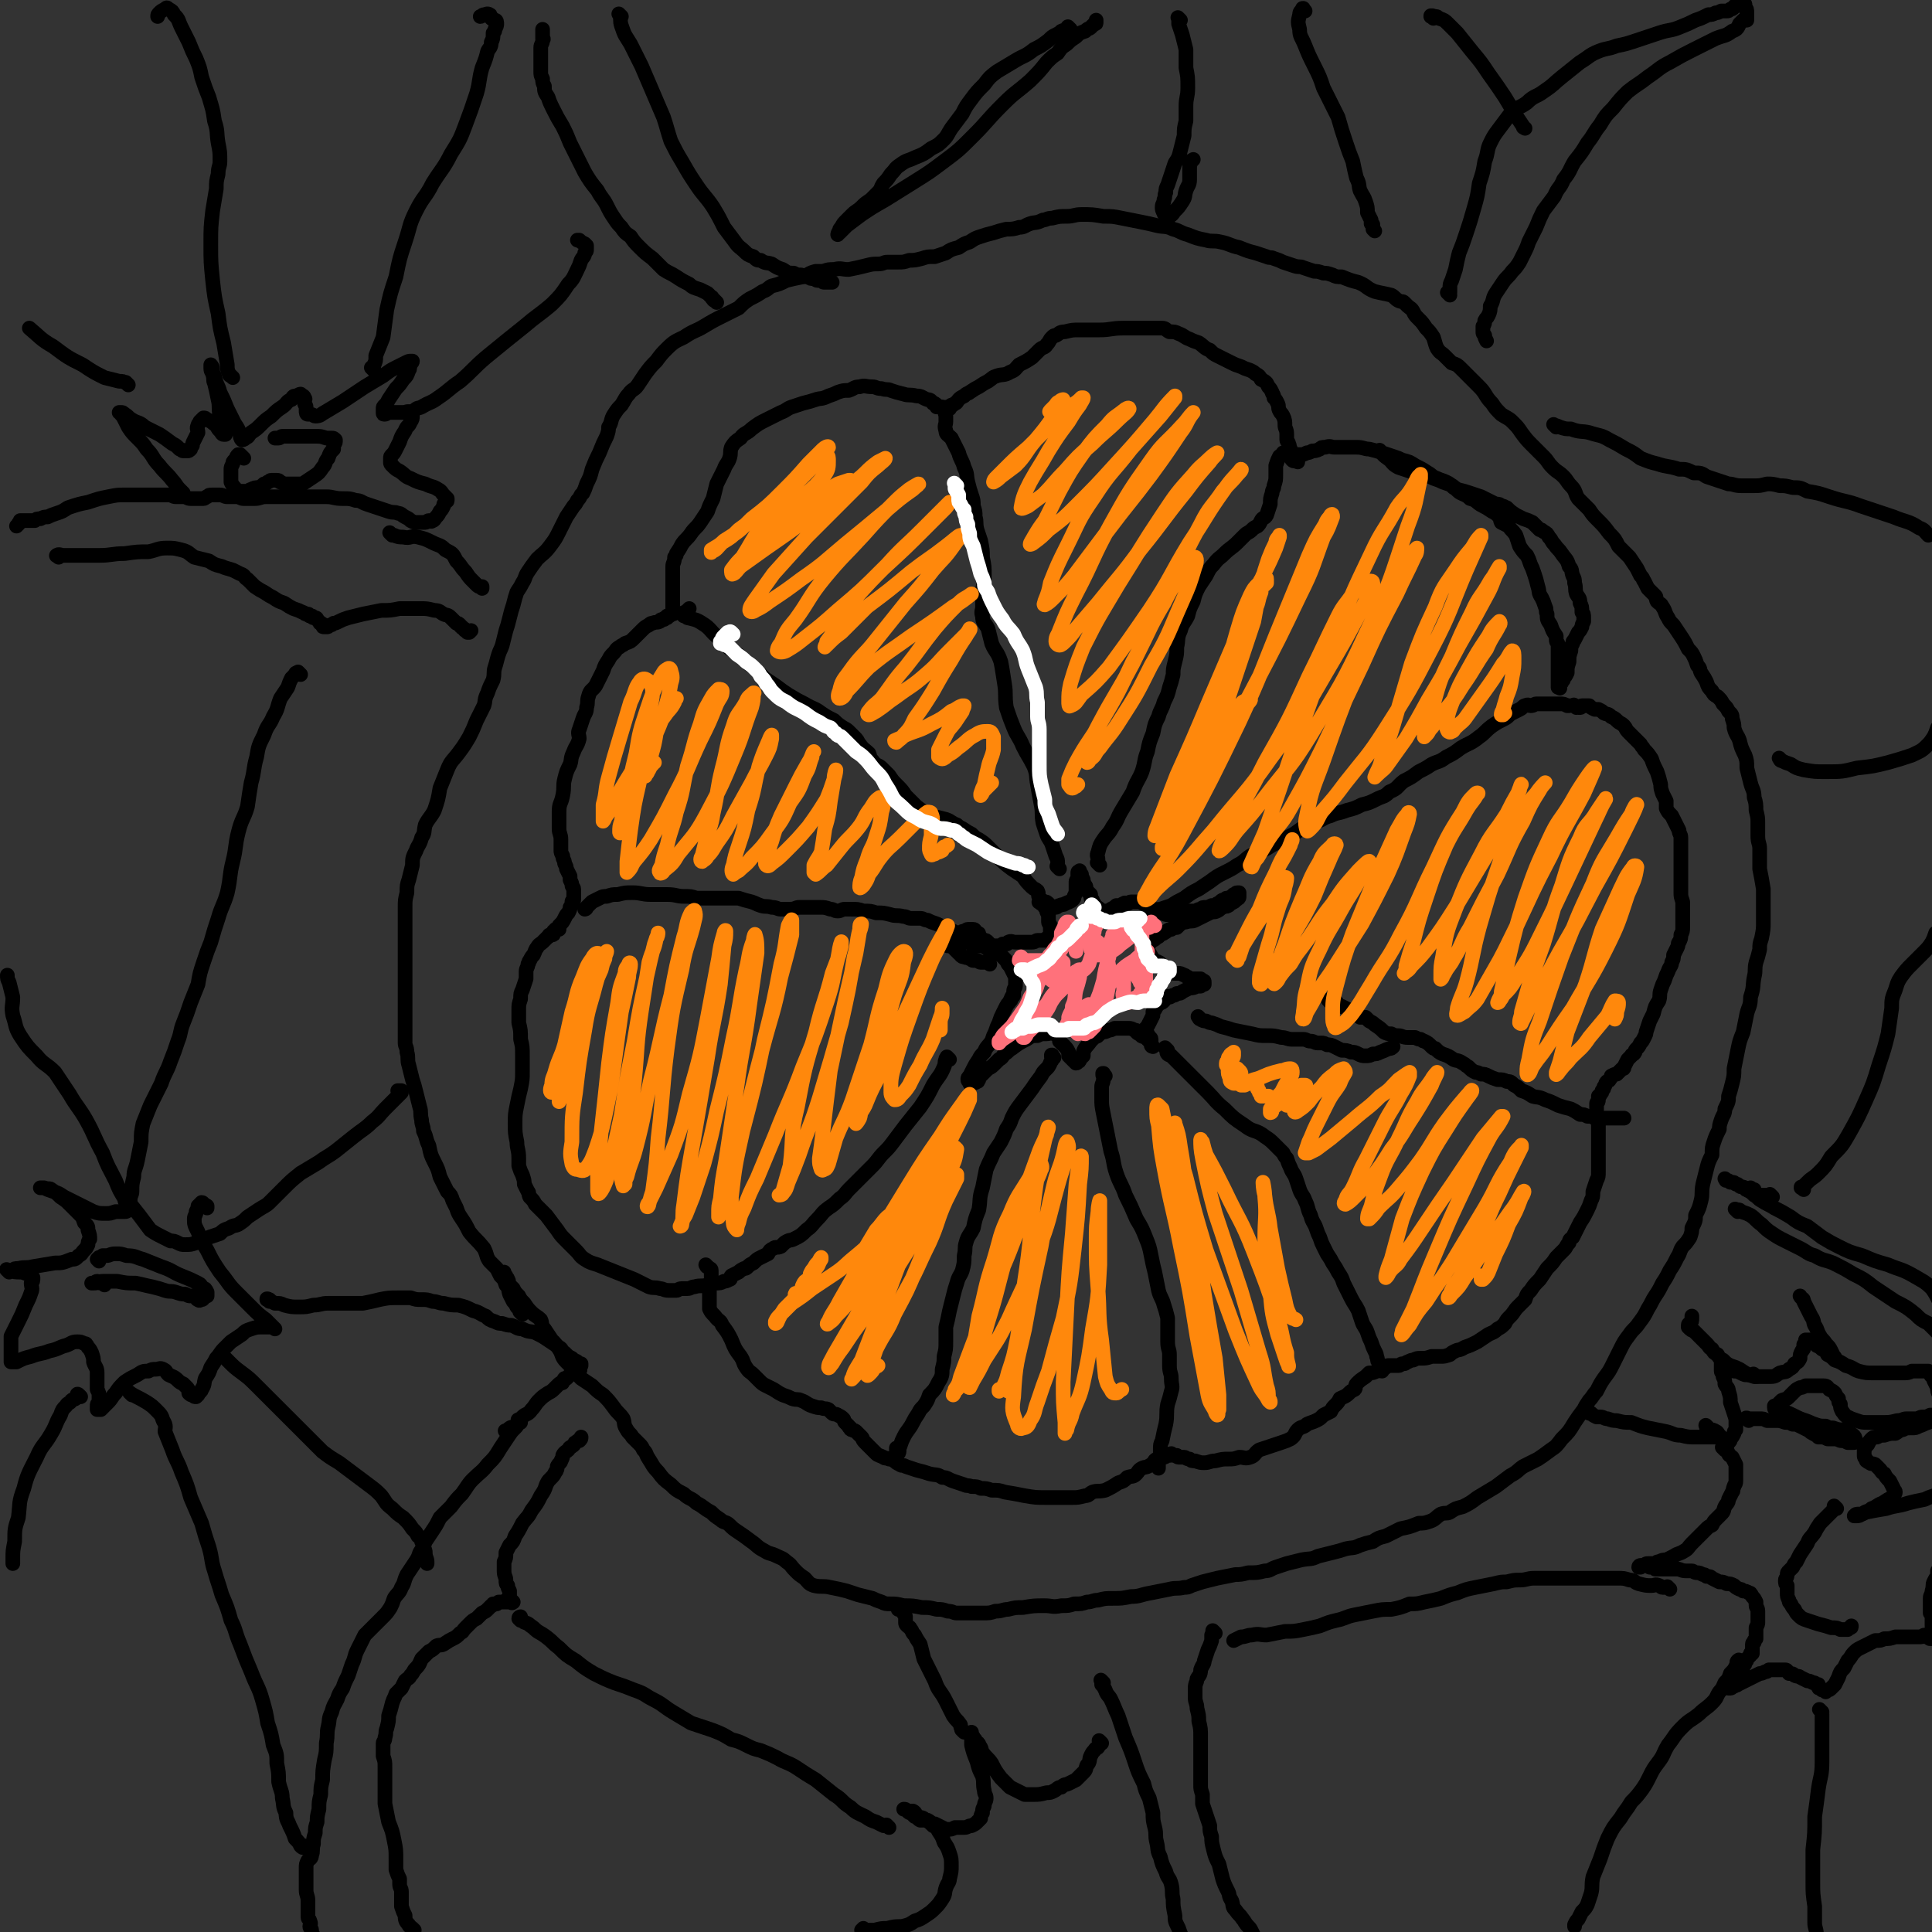 <svg viewBox='0 0 1054 1054' version='1.1' xmlns='http://www.w3.org/2000/svg' xmlns:xlink='http://www.w3.org/1999/xlink'><rect x="0" y="0" width="1054" height="1054" fill="#333333" stroke="none"/><g fill='none' stroke='#000000' stroke-width='8' stroke-linecap='round' stroke-linejoin='round'><path d='M540,526c-1,-1 -1,-1 -1,-1 -1,-1 0,0 0,0 0,0 0,0 0,0 0,0 0,0 0,0 -1,-1 0,0 0,0 0,0 0,0 0,0 -1,0 -1,0 -1,0 -1,0 -1,0 -2,0 -1,0 -1,0 -1,0 -1,0 -1,-1 -2,-1 -1,0 -1,0 -2,0 -1,0 -1,-1 -2,-1 -1,-1 -1,0 -3,-1 -1,0 -1,0 -2,-1 0,0 0,-1 -1,-1 -1,-1 -1,-1 -2,-2 0,0 0,0 -1,-1 0,0 0,0 -1,-1 -1,0 -1,0 -2,0 0,0 0,-1 -1,-1 0,0 0,0 -1,-1 0,0 0,0 0,0 0,-1 0,-1 0,-1 1,-1 1,0 2,-1 1,0 1,-1 1,-1 2,-1 2,0 3,-1 2,-1 2,-1 3,-1 1,-1 1,-1 2,-1 1,0 1,-1 2,-1 1,0 1,0 1,0 1,0 1,0 2,0 1,0 1,1 1,1 0,1 1,0 1,1 1,0 1,0 1,1 1,1 0,1 1,2 1,1 1,0 2,1 1,0 1,0 2,1 0,0 0,1 1,1 1,1 1,1 2,1 1,0 1,0 2,0 1,0 1,0 2,0 0,0 0,0 1,-1 0,0 0,0 1,0 0,0 1,0 1,0 1,0 1,-1 1,-1 2,-1 2,0 4,0 3,0 3,0 6,0 2,0 2,0 3,0 2,0 2,-1 3,-1 1,0 1,0 2,0 1,0 1,0 2,0 1,0 0,-1 1,-1 0,0 1,0 1,0 0,0 0,-1 0,-1 0,0 1,0 1,0 0,0 0,0 0,-1 0,-1 0,-1 0,-1 0,-1 0,-1 0,-1 0,0 0,0 0,-1 0,0 0,0 0,-1 0,0 0,-1 0,-1 0,-1 -1,-1 -1,-2 0,-1 0,-1 0,-2 0,-1 0,-1 0,-2 0,-1 -1,-1 -1,-2 0,-1 0,-1 -1,-2 0,0 0,0 0,-1 0,0 0,0 0,-1 0,0 0,0 0,0 0,0 0,0 0,-1 0,0 -1,0 -1,0 0,0 1,0 1,0 1,0 1,0 2,1 0,0 0,0 0,0 1,1 1,1 1,2 1,0 1,0 1,0 1,0 1,0 2,0 1,0 1,-1 2,-1 2,-1 2,0 3,-1 2,-1 3,-1 4,-2 1,-1 1,-1 1,-2 1,-2 1,-2 1,-4 0,-2 0,-2 0,-4 0,-1 1,-1 1,-2 0,-1 0,-1 0,-2 0,0 0,-1 0,-1 0,-1 1,0 1,-1 0,0 0,0 0,0 0,0 0,0 0,0 0,1 0,1 1,2 0,1 0,1 1,3 0,1 0,1 1,3 1,1 0,1 1,3 1,1 1,1 2,2 0,2 0,2 1,3 0,1 0,1 1,2 0,1 0,1 1,2 1,0 1,0 2,1 0,0 0,0 1,1 0,0 0,0 0,0 1,0 1,0 2,0 1,0 1,0 1,0 1,0 1,0 2,-1 2,-1 2,-1 3,-2 1,0 1,0 1,0 1,0 1,0 1,0 1,0 1,-1 2,-1 1,-1 1,0 2,0 1,0 1,-1 2,-1 1,0 1,0 2,0 2,0 2,0 3,0 1,0 1,1 2,1 1,1 1,0 2,1 1,0 1,1 1,1 1,1 0,1 1,1 1,0 1,0 2,0 1,0 1,1 1,1 0,0 0,1 1,1 1,0 1,0 2,0 1,0 1,1 3,1 1,0 1,0 2,0 1,0 1,0 3,0 1,0 1,0 2,0 1,0 1,-1 3,-1 1,0 1,0 2,-1 2,0 2,0 3,0 1,0 1,-1 3,-1 1,-1 1,-1 3,-1 1,0 1,0 3,-1 2,0 2,0 3,-1 2,0 1,-1 3,-2 1,0 1,0 2,-1 1,0 1,0 3,-1 0,0 0,0 1,-1 0,0 0,0 0,0 1,0 1,-1 2,-1 1,0 1,0 1,0 0,0 0,1 0,1 0,1 0,1 0,1 0,1 0,1 -1,1 0,1 -1,1 -1,1 -1,0 0,1 -1,1 -1,1 -1,0 -2,1 -1,0 0,1 -1,1 -1,1 -2,0 -3,1 -2,1 -1,1 -3,2 -2,1 -2,0 -4,1 -2,1 -2,1 -4,2 -2,1 -2,1 -4,2 -2,1 -2,0 -5,1 -1,0 -1,0 -3,1 -1,1 -1,1 -2,2 -2,0 -2,0 -3,1 -2,0 -2,1 -4,2 -1,1 -2,0 -3,2 -1,0 -1,1 -3,2 -1,0 -1,0 -2,2 0,0 -1,0 -1,1 0,1 0,1 0,2 0,1 0,1 0,1 0,1 1,0 1,1 1,1 1,2 2,3 1,1 0,1 1,1 1,1 1,0 2,1 1,0 1,1 1,1 1,1 1,1 1,1 1,1 1,1 2,1 1,1 1,0 2,1 1,0 0,1 1,1 1,1 1,1 2,1 1,0 1,0 2,0 1,0 1,0 3,1 1,0 1,1 2,1 1,1 1,1 3,1 1,0 1,0 2,0 1,0 1,0 2,0 0,0 0,1 0,1 0,0 1,0 1,0 0,0 0,0 0,0 1,0 1,0 1,1 0,0 0,0 0,1 0,0 0,0 0,0 -1,0 -1,0 -2,1 -1,0 -1,0 -2,0 -2,1 -2,1 -4,1 -2,1 -2,1 -4,2 -1,1 -1,1 -3,1 -1,1 -1,1 -2,1 -1,0 -1,1 -2,1 -1,0 -1,-1 -2,0 -1,1 0,1 -1,2 -1,1 -1,1 -2,1 -1,1 -1,1 -2,2 -1,2 -1,2 -2,3 0,1 0,1 0,2 -1,2 -1,2 -2,4 -1,2 -1,2 -2,3 0,1 0,1 0,2 0,1 1,0 1,1 1,1 0,1 1,2 0,0 1,0 1,1 0,1 0,1 0,2 0,0 0,0 0,1 0,0 0,0 0,0 0,1 1,1 1,1 0,0 0,0 0,0 0,0 0,0 0,0 -1,-1 -1,-1 -1,-1 0,-1 0,-1 -1,-2 -1,-1 -1,-1 -2,-2 -2,-1 -2,0 -3,-2 -1,0 -1,0 -2,-1 0,-1 0,-1 -1,-1 -2,-1 -2,-1 -3,-1 -2,0 -2,0 -3,0 -1,0 -1,0 -2,0 -2,0 -2,0 -3,0 -2,1 -2,1 -3,1 -2,1 -2,1 -4,1 -1,1 -1,1 -2,2 -1,1 -1,0 -2,1 -1,1 -1,1 -2,2 -2,3 -3,3 -4,6 0,1 0,1 0,2 -1,1 -1,1 -2,2 0,1 0,1 -1,1 0,0 0,1 -1,1 0,0 0,0 -1,-1 0,0 0,0 -1,-1 -1,-1 -1,-1 -2,-2 0,-1 0,-1 0,-2 -1,-2 -1,-2 -3,-4 -1,-1 -1,-1 -2,-2 0,-2 0,-2 -1,-3 0,-1 -1,-1 -2,-1 -2,-1 -2,0 -4,0 -3,0 -3,0 -5,1 -3,0 -3,0 -6,2 -4,2 -4,2 -8,5 -2,1 -2,2 -4,3 -1,1 -1,2 -3,3 -1,1 -1,1 -2,2 -2,2 -2,2 -4,3 -1,1 -1,1 -2,2 -1,1 -1,1 -2,2 -1,1 -1,1 -1,2 -1,1 0,1 -1,1 -1,1 -2,1 -3,1 0,0 0,0 0,0 0,0 0,0 -1,0 0,0 0,0 0,0 0,-1 -1,-1 -1,-2 0,-1 0,-1 1,-2 1,-2 1,-2 2,-4 1,-2 1,-2 3,-5 1,-2 1,-2 3,-4 1,-3 2,-3 4,-6 1,-3 1,-3 2,-5 1,-3 1,-3 2,-5 1,-3 1,-3 2,-5 1,-2 1,-2 2,-4 1,-2 1,-1 2,-3 1,0 0,-1 1,-2 0,-1 1,0 1,-1 0,-1 0,-1 0,-2 0,-2 1,-2 1,-3 0,-1 0,-1 0,-2 0,-2 0,-2 0,-3 -1,-2 -1,-2 -2,-4 -1,-2 -1,-2 -2,-3 -1,-2 -1,-2 -2,-3 -1,-1 -1,-1 -2,-2 -1,-1 -1,-1 -2,-2 -1,-1 -2,-1 -3,-1 -2,0 -2,0 -3,-1 -2,-1 -2,-1 -3,-1 -1,0 -1,0 -2,0 0,0 0,0 0,0 0,0 -1,0 -1,0 -1,0 0,-1 -1,-1 0,0 0,0 -1,0 0,0 0,0 0,0 -1,0 0,-1 -1,-1 0,0 0,0 -1,0 0,0 0,0 0,0 0,0 0,0 0,0 0,0 0,0 -1,0 0,0 0,0 0,0 0,0 0,0 0,-1 0,0 0,0 0,0 0,0 0,0 0,0 0,0 0,-1 -1,-1 -1,-1 -1,-1 -3,-2 -1,-1 -1,-1 -3,-2 -2,-1 -2,-1 -4,-2 -3,-1 -3,-1 -5,-2 -3,-1 -3,-1 -5,-2 -2,0 -2,-1 -4,-1 -3,0 -3,0 -5,0 -2,0 -2,-1 -4,-1 -4,-1 -4,0 -7,-1 -4,-1 -4,-1 -8,-1 -3,-1 -3,-1 -7,-1 -3,-1 -3,-1 -7,-1 -2,0 -2,0 -3,0 -2,0 -2,1 -4,1 -2,0 -2,-1 -4,-1 -3,-1 -3,-1 -6,-1 -3,0 -3,0 -6,0 -2,0 -2,0 -5,0 -2,0 -2,1 -5,1 -2,0 -2,0 -5,0 -2,0 -2,-1 -5,-1 -3,-1 -3,0 -6,-1 -3,-1 -2,-1 -5,-2 -4,-1 -4,-1 -7,-2 -4,0 -4,0 -7,0 -4,0 -4,0 -8,0 -4,0 -4,0 -8,0 -3,-1 -3,-1 -7,-1 -4,0 -4,-1 -9,-1 -4,0 -4,0 -9,0 -5,0 -5,-1 -10,-1 -4,0 -4,0 -8,1 -3,0 -3,0 -6,1 -2,0 -2,0 -4,1 -2,1 -2,1 -4,2 -1,1 -1,1 -2,2 -1,1 -2,2 -2,2 0,0 1,0 1,-1 0,0 0,0 0,0 '/><path d='M568,493c-1,-1 -2,-1 -1,-1 0,-1 1,0 1,0 1,-1 0,-1 -1,-2 -1,-2 0,-2 -1,-4 -1,-1 -2,-1 -3,-2 -3,-3 -3,-3 -5,-6 -3,-2 -3,-2 -6,-4 -4,-3 -4,-3 -7,-6 -3,-3 -3,-3 -6,-6 -2,-2 -2,-2 -5,-4 -2,-1 -2,-1 -4,-3 -2,-1 -2,-1 -5,-3 -2,-1 -2,-1 -3,-2 -3,-1 -3,-2 -6,-3 -4,-1 -4,-1 -8,-2 -4,-2 -4,-2 -8,-5 -3,-3 -3,-3 -6,-6 -2,-3 -2,-3 -5,-6 -2,-2 -2,-2 -4,-5 -2,-2 -2,-2 -4,-4 -2,-2 -3,-1 -5,-4 -2,-1 -1,-2 -2,-4 -2,-2 -3,-2 -5,-5 -1,-1 -1,-2 -2,-3 -2,-2 -2,-2 -3,-3 -2,-2 -2,-2 -4,-3 -3,-2 -3,-2 -5,-4 -4,-2 -4,-2 -7,-4 -4,-3 -4,-2 -9,-5 -4,-2 -4,-2 -9,-5 -3,-2 -3,-2 -7,-5 -3,-2 -3,-2 -6,-4 -3,-3 -3,-3 -6,-6 -3,-2 -3,-2 -5,-4 -2,-2 -2,-2 -5,-4 -2,-2 -2,-1 -5,-4 -2,-2 -2,-2 -4,-4 0,0 0,0 0,0 -5,-4 -4,-5 -9,-8 -3,-2 -4,-2 -8,-3 0,0 0,-1 -1,-1 -1,0 -1,0 -1,0 0,0 0,-1 0,-1 0,-1 0,-1 1,-1 1,-1 1,-1 2,-2 '/><path d='M578,474c-1,-1 -1,-1 -1,-1 -1,-1 0,0 0,0 0,0 0,0 0,0 0,-1 0,-1 0,-2 0,-2 0,-2 -1,-4 -1,-3 -1,-3 -2,-6 -1,-3 -2,-3 -3,-6 -1,-3 -1,-3 -2,-6 -1,-5 0,-5 -1,-10 -1,-5 -1,-5 -2,-11 -1,-5 0,-5 -2,-10 -3,-6 -3,-5 -6,-11 -2,-5 -3,-5 -5,-10 -2,-5 -2,-5 -4,-11 -1,-7 0,-7 -1,-13 -1,-6 -1,-7 -2,-12 -2,-6 -3,-5 -5,-10 -1,-4 -1,-4 -2,-8 -2,-4 -3,-3 -3,-7 -1,-2 0,-3 0,-5 0,-4 0,-4 0,-7 0,-5 1,-5 1,-10 0,-5 0,-5 -1,-10 0,-4 0,-4 -1,-9 -1,-3 -1,-3 -2,-6 -1,-4 0,-4 -1,-7 0,-3 0,-3 -1,-6 0,-3 0,-3 -1,-6 -1,-3 -1,-3 -2,-7 -1,-4 0,-4 -2,-8 -1,-4 -2,-4 -3,-8 -2,-4 -2,-4 -4,-8 -2,-2 -3,-2 -3,-4 -1,-3 0,-3 0,-5 0,-2 0,-2 0,-3 0,-1 -1,-2 0,-3 0,-1 1,0 2,-1 0,0 0,0 0,0 '/><path d='M600,472c-1,-1 -1,-1 -1,-1 -1,-1 0,0 0,0 0,0 0,0 0,0 0,-1 0,-1 0,-2 0,-2 -1,-2 0,-4 1,-4 1,-4 3,-7 2,-3 3,-3 5,-7 3,-4 2,-4 5,-9 3,-5 3,-5 6,-10 2,-6 3,-6 5,-11 2,-6 1,-6 3,-11 1,-5 1,-5 3,-10 1,-5 1,-5 3,-9 1,-4 2,-4 3,-8 2,-4 2,-4 3,-8 1,-3 1,-3 2,-7 0,-3 0,-3 1,-7 1,-4 1,-4 1,-8 1,-4 0,-5 2,-9 1,-4 2,-4 4,-8 1,-4 1,-4 3,-8 1,-4 1,-4 3,-8 2,-3 2,-3 4,-6 2,-4 2,-4 4,-6 3,-4 3,-3 6,-6 3,-3 4,-3 7,-6 2,-2 2,-2 4,-4 2,-2 2,-1 4,-3 1,-1 1,-1 3,-2 1,-1 1,-1 2,-3 1,-2 2,-1 3,-3 1,-3 1,-3 2,-6 0,-3 0,-3 1,-6 0,-2 1,-2 1,-4 1,-3 1,-3 1,-6 0,-2 0,-3 0,-5 1,-3 1,-3 2,-5 1,-1 2,-1 2,-2 0,0 0,0 0,0 '/><path d='M632,498c-1,-1 -1,-1 -1,-1 -1,-1 0,0 0,0 0,0 0,0 0,0 0,0 0,0 0,0 -1,-1 0,0 0,0 1,0 1,-1 2,-1 3,-1 3,-1 6,-2 3,-2 3,-2 7,-4 4,-3 4,-3 8,-5 3,-2 3,-2 6,-4 4,-3 4,-3 8,-5 4,-2 4,-2 7,-4 4,-2 4,-3 7,-5 3,-2 4,-1 7,-3 4,-2 3,-2 7,-4 4,-2 4,-2 8,-4 4,-2 4,-3 8,-5 3,-2 3,-1 7,-3 3,-1 3,-2 7,-3 4,-2 4,-1 9,-3 4,-1 4,-1 8,-3 4,-1 4,-1 8,-3 4,-2 4,-1 7,-4 5,-2 4,-3 8,-6 4,-2 4,-2 8,-5 4,-2 4,-2 7,-4 4,-2 4,-1 8,-4 4,-2 4,-2 8,-5 5,-3 5,-2 10,-6 3,-2 3,-3 7,-6 3,-2 3,-2 7,-4 2,-1 2,-2 4,-3 2,-1 2,-1 4,-2 2,-1 2,-2 3,-2 2,-1 2,0 3,0 2,0 2,-1 3,-1 2,0 2,0 4,0 2,0 2,0 4,0 3,0 3,0 5,0 2,0 2,0 4,1 1,0 1,0 1,0 '/><path d='M655,556c-1,-1 -1,-1 -1,-1 -1,-1 0,0 0,0 0,0 0,0 0,0 0,0 -1,-1 0,0 0,0 0,1 1,1 1,1 2,1 3,1 2,1 2,1 3,1 3,1 3,1 5,2 4,1 4,1 7,2 5,1 5,1 10,2 4,1 4,1 8,1 4,0 4,0 8,1 3,0 3,1 6,1 3,0 3,0 6,0 2,0 2,1 4,1 2,0 2,1 4,1 1,0 1,0 2,0 1,0 1,0 3,1 2,0 2,0 4,1 2,1 2,1 4,2 2,0 3,0 5,1 2,0 2,0 4,1 2,1 2,1 4,1 2,0 2,0 4,-1 2,0 2,0 4,-1 3,-1 2,-1 5,-2 1,0 1,0 2,-1 '/><path d='M726,547c-1,-1 -1,-1 -1,-1 -1,-1 0,0 0,0 1,0 0,-1 1,-1 1,0 1,0 2,1 2,1 1,1 2,2 1,1 1,1 2,1 2,1 2,1 4,2 3,2 3,2 6,4 1,0 1,0 3,0 1,1 1,1 2,2 2,1 2,1 3,2 3,2 3,2 5,4 2,1 2,1 4,1 2,1 2,1 4,1 2,0 2,1 5,1 2,0 2,0 4,0 2,1 2,1 3,1 2,1 1,1 2,1 2,1 2,1 4,3 1,1 1,1 2,1 2,2 2,2 4,3 3,1 3,1 6,3 2,1 2,0 5,2 2,1 1,1 3,2 2,2 2,2 4,3 1,0 1,0 3,1 2,0 2,0 4,1 2,1 2,1 5,2 3,0 3,0 5,1 2,0 2,0 4,2 2,1 2,1 4,3 3,1 3,1 6,3 3,1 3,0 7,2 3,1 3,1 7,3 3,1 3,1 7,2 2,1 2,1 5,3 2,0 2,0 4,1 2,0 2,0 4,1 2,0 2,0 5,0 2,0 2,0 4,0 2,0 2,0 3,0 1,0 1,0 3,0 0,0 0,0 1,0 0,0 0,0 0,0 '/><path d='M637,573c-1,-1 -1,-1 -1,-1 -1,-1 0,0 0,0 0,0 0,0 0,0 1,1 0,2 1,3 1,1 1,0 2,1 3,3 3,3 6,6 3,3 3,3 6,6 4,4 4,4 8,8 4,4 4,5 9,9 5,5 5,5 11,9 5,4 6,2 11,6 3,2 3,2 6,5 2,2 2,2 4,4 1,2 1,2 2,3 1,3 1,3 2,5 1,3 2,3 3,6 1,3 1,3 2,6 1,3 2,3 3,6 2,4 1,4 3,8 1,4 2,4 3,7 1,3 1,3 2,5 1,3 1,3 2,5 1,2 1,2 2,4 2,3 2,3 3,5 2,3 2,3 3,5 2,3 2,3 3,6 2,4 2,4 4,8 2,4 2,3 4,7 1,3 1,3 2,6 1,3 2,3 3,6 1,3 1,3 2,5 1,3 1,3 2,5 1,2 1,2 1,3 1,2 0,2 1,3 0,1 1,1 1,2 0,1 0,1 0,2 0,1 1,1 1,1 '/><path d='M603,587c-1,-1 -1,-1 -1,-1 -1,-1 0,0 0,0 0,0 0,0 0,0 0,0 0,-1 0,0 -1,0 0,1 0,2 0,3 -1,3 -1,5 0,3 0,3 0,6 0,4 0,4 1,9 1,5 1,5 2,10 1,5 1,5 2,10 2,6 1,6 3,12 2,6 3,6 5,12 3,6 3,6 6,13 3,5 3,5 5,10 2,5 2,5 3,10 1,5 1,5 2,9 1,5 1,5 2,10 1,4 2,4 3,8 1,3 1,3 2,7 0,3 0,3 0,6 0,4 0,4 0,7 0,4 1,4 1,7 0,3 0,3 0,6 0,4 1,4 1,7 0,4 1,4 0,7 -1,4 -1,4 -2,7 -1,5 0,6 -1,11 -1,4 -1,4 -2,9 -1,2 -1,2 -1,5 0,2 0,2 0,4 0,1 -1,1 -1,2 0,1 0,2 0,3 0,1 0,1 0,1 '/><path d='M575,577c-1,-1 -1,-1 -1,-1 -1,-1 0,0 0,0 0,0 0,0 0,0 0,0 0,-1 0,0 -1,0 0,1 0,2 0,1 -1,1 -1,2 -1,2 -1,2 -2,3 -2,2 -2,2 -3,4 -3,4 -3,4 -5,7 -3,4 -3,4 -6,8 -3,4 -3,4 -5,8 -1,3 -1,3 -3,6 -1,3 -1,3 -3,7 -2,3 -2,3 -4,6 -2,5 -2,4 -4,9 -1,5 -1,5 -2,10 -2,6 -1,6 -2,12 -2,5 -2,5 -3,10 -2,4 -3,4 -4,8 -1,3 0,3 -1,7 0,4 0,4 -1,8 -1,3 -2,3 -3,7 -1,3 -1,3 -2,7 -1,4 -1,4 -2,8 -1,5 -1,5 -2,9 0,4 0,4 0,8 0,4 0,4 -1,8 0,3 0,3 -1,7 0,3 0,4 -2,7 -2,4 -2,4 -5,7 -1,3 -1,3 -3,6 0,0 0,0 0,0 -2,2 -2,2 -3,4 0,0 0,0 0,0 -2,3 -2,3 -3,5 -2,4 -3,4 -5,8 -1,2 -1,2 -2,5 -1,2 0,3 -1,4 0,0 -1,0 -1,-1 0,-1 0,-1 0,-2 '/><path d='M518,578c-1,-1 -1,-1 -1,-1 -1,-1 0,0 0,0 0,0 0,0 0,0 -1,1 -1,0 -1,1 -1,2 0,2 -1,4 -2,5 -3,5 -6,10 -3,6 -3,6 -7,12 -4,5 -4,5 -8,10 -3,4 -3,4 -6,8 -3,4 -3,4 -6,7 -3,3 -3,4 -6,7 -3,3 -3,3 -7,7 -3,3 -3,3 -6,6 -2,2 -2,3 -5,5 -3,3 -3,3 -6,5 -4,3 -3,3 -6,6 -3,3 -3,4 -6,6 -3,3 -3,3 -7,5 -2,1 -2,0 -5,2 -1,1 -1,1 -2,2 -2,1 -3,0 -4,1 -2,1 -2,1 -3,3 -2,1 -2,1 -4,2 -2,1 -2,1 -4,3 -2,1 -2,1 -3,2 -1,1 -1,1 -2,1 -2,1 -2,1 -3,2 -2,1 -2,1 -4,2 -1,1 0,2 -1,2 -2,1 -2,1 -3,1 -2,1 -2,1 -5,1 -2,0 -2,1 -4,1 -3,1 -4,0 -7,1 -2,0 -2,1 -4,1 -2,0 -2,0 -3,0 -2,0 -2,1 -3,1 -2,0 -2,0 -4,0 -3,0 -3,-1 -5,-1 -3,-1 -3,0 -6,-1 -4,-2 -4,-2 -8,-4 -5,-2 -5,-2 -10,-4 -5,-2 -5,-2 -10,-4 -3,-1 -4,-1 -7,-3 -3,-2 -2,-2 -5,-5 -2,-2 -2,-2 -5,-5 -3,-3 -3,-3 -5,-6 -3,-4 -3,-4 -6,-8 -3,-3 -3,-3 -6,-6 -1,-2 -1,-2 -3,-4 -1,-2 0,-2 -1,-3 -1,-2 -1,-2 -2,-4 0,-2 0,-2 -1,-5 -1,-2 -1,-2 -2,-5 0,-2 0,-2 0,-4 0,0 0,0 0,0 0,-5 -1,-5 -1,-9 -1,-5 -1,-5 -1,-10 0,-5 0,-5 1,-10 1,-5 1,-5 2,-9 1,-5 1,-5 1,-9 0,-4 0,-4 0,-9 0,-5 0,-5 -1,-9 0,-5 0,-5 -1,-9 0,-3 0,-3 0,-7 0,-3 0,-3 1,-6 0,-3 0,-3 1,-5 1,-3 1,-3 2,-6 0,-2 0,-2 0,-4 0,-2 1,-2 1,-4 1,-1 0,-1 1,-2 1,-2 1,-2 2,-3 1,-2 1,-3 2,-4 1,-2 2,-2 3,-3 1,-1 1,-1 2,-2 1,-1 1,-1 1,-1 1,0 0,-1 1,-1 0,0 1,0 1,0 1,0 1,0 1,-1 0,0 0,0 0,-1 0,0 0,0 0,0 0,0 0,0 1,0 0,0 0,-1 0,-1 1,0 1,0 2,0 0,-1 0,-1 0,-2 2,-2 2,-2 3,-4 1,-2 1,-2 2,-3 1,-2 1,-2 1,-3 1,-1 1,-1 1,-2 0,-1 0,-1 0,-1 0,-1 1,0 1,-1 0,0 0,0 0,-1 0,-1 0,-1 0,-2 0,-1 0,-1 0,-3 0,-1 -1,-1 -1,-2 0,-1 0,-1 -1,-3 0,-1 0,-1 0,-2 -1,-2 -1,-2 -2,-4 0,-1 0,-1 -1,-3 0,-2 -1,-2 -1,-4 -1,-2 -1,-2 -1,-3 0,-3 0,-3 0,-6 0,-3 -1,-3 -1,-6 0,-4 0,-4 0,-9 0,-5 1,-4 2,-9 1,-5 0,-5 1,-9 1,-4 1,-4 3,-8 1,-3 0,-3 2,-7 1,-3 2,-3 3,-7 0,-2 -1,-3 0,-5 1,-3 1,-3 2,-6 1,-3 2,-3 2,-6 1,-3 0,-3 1,-6 1,-4 2,-3 4,-6 2,-4 2,-4 4,-8 1,-3 1,-3 3,-6 1,-2 1,-2 3,-4 1,-1 1,-2 3,-3 1,-1 2,-1 3,-2 3,-1 3,-1 5,-3 2,-2 2,-2 4,-4 2,-2 2,-2 4,-3 1,-1 1,-1 2,-1 2,-1 2,0 4,-1 0,0 0,-1 1,-1 1,0 1,0 1,0 1,0 0,-1 1,-1 0,0 1,0 1,0 0,0 0,0 0,-1 0,0 0,0 0,0 0,0 1,0 1,0 0,0 0,0 0,0 1,0 0,-1 1,-1 1,0 1,0 1,0 0,0 0,0 0,0 0,0 1,0 1,-1 0,0 0,0 0,0 0,0 -1,0 -1,-1 0,-1 0,-1 0,-2 0,-1 0,-1 0,-2 0,-1 0,-1 0,-2 0,-2 0,-2 0,-3 0,-3 0,-3 0,-5 0,-3 0,-3 0,-6 0,-2 0,-2 0,-4 0,-2 1,-2 1,-5 1,-1 1,-1 1,-2 2,-3 2,-3 3,-5 2,-3 3,-3 5,-6 2,-3 3,-3 5,-6 2,-3 2,-3 4,-6 1,-3 1,-3 3,-7 1,-4 1,-4 2,-8 2,-4 2,-4 4,-8 1,-3 2,-3 3,-6 1,-3 0,-3 1,-6 2,-3 2,-3 5,-5 2,-3 3,-2 6,-5 4,-3 4,-3 8,-5 4,-2 4,-2 8,-4 3,-1 3,-2 6,-3 3,-1 3,-1 6,-2 4,-1 4,-1 7,-2 3,-1 3,0 7,-2 3,-1 3,-1 5,-2 3,-1 3,-1 6,-1 3,-1 3,-2 6,-2 3,-1 3,0 7,0 2,0 2,1 5,1 3,1 3,0 5,1 3,1 3,1 7,2 3,1 3,0 7,1 3,0 3,1 6,2 2,0 2,1 3,2 1,0 1,0 2,1 0,0 0,1 0,1 1,0 1,0 1,0 1,0 1,0 1,0 1,0 1,0 1,0 1,0 1,1 1,1 0,0 0,0 0,0 0,0 0,0 0,0 1,0 1,0 1,0 1,0 0,-1 1,-1 1,0 1,0 2,-1 1,0 1,0 2,-1 1,0 1,-1 2,-2 1,-1 1,-1 3,-2 2,-2 2,-1 3,-2 3,-2 3,-2 5,-3 3,-2 3,-2 5,-3 3,-2 2,-2 5,-3 3,-1 4,0 7,-2 3,-1 3,-2 5,-4 4,-2 4,-2 7,-4 2,-2 2,-2 4,-4 2,-2 3,-1 4,-3 2,-2 1,-2 3,-4 1,-1 1,-1 2,-1 2,-1 2,-2 5,-2 4,-1 4,-1 8,-1 5,0 5,0 11,0 6,0 6,-1 13,-1 5,0 5,0 11,0 3,0 3,0 6,0 2,0 2,0 4,0 2,0 2,1 4,2 3,0 3,0 5,1 3,1 3,2 6,3 2,1 2,1 5,2 3,2 3,3 6,4 2,2 2,2 4,3 2,1 2,1 4,2 2,1 2,1 4,2 2,1 2,1 5,2 2,1 2,1 5,2 2,1 2,1 3,2 2,1 2,1 3,3 2,1 2,1 3,2 0,0 0,0 1,2 1,1 1,1 2,3 0,1 1,1 1,3 1,1 1,1 2,3 1,2 0,2 1,4 1,2 1,1 2,3 1,2 1,3 1,5 0,2 1,2 1,5 0,1 0,1 0,3 0,1 1,1 1,2 1,2 0,2 1,3 0,2 0,2 0,3 0,1 0,2 1,3 1,1 1,0 3,1 '/><path d='M754,247c-1,-1 -2,-2 -1,-1 1,1 1,2 4,4 3,2 2,3 6,5 3,1 3,1 6,2 3,1 3,1 6,2 2,1 3,0 5,1 2,1 2,1 5,2 2,1 2,1 5,2 3,1 2,1 5,3 4,1 4,1 7,2 3,1 3,1 6,2 2,1 2,1 4,2 2,1 2,1 4,2 2,0 2,0 3,1 2,0 2,1 3,1 2,2 2,2 5,4 2,1 2,1 4,2 3,1 3,1 5,2 1,1 1,1 2,2 1,1 1,1 2,2 1,0 1,0 2,1 2,1 2,1 3,3 2,2 1,2 3,4 2,3 2,2 4,5 2,3 3,3 4,7 2,2 1,2 2,5 1,2 1,2 1,4 1,3 0,3 1,6 1,2 2,2 2,5 1,2 1,2 1,5 1,1 1,1 1,3 0,1 0,1 0,2 -1,2 -1,2 -1,3 -1,2 -1,2 -2,3 -1,2 -1,2 -2,4 -1,1 -1,1 -1,2 -1,2 -1,2 -1,4 -1,3 -1,3 -1,6 -1,3 -1,3 -1,6 -1,2 -1,2 -2,3 0,1 0,1 -1,2 0,1 -1,1 -1,2 0,1 0,1 0,1 0,1 0,0 0,0 0,0 0,0 -1,0 0,0 0,0 0,0 0,-1 0,-1 0,-2 0,-2 0,-2 0,-5 0,-3 0,-3 0,-6 0,-4 0,-4 0,-7 0,-2 0,-2 0,-3 0,-2 -1,-1 -1,-3 0,-1 0,-1 0,-2 -2,-3 -2,-3 -3,-6 -2,-3 -2,-3 -2,-6 -1,-2 0,-2 -1,-4 -1,-3 -1,-3 -2,-5 -2,-3 -1,-3 -2,-6 -1,-4 -1,-4 -2,-7 -1,-3 -1,-3 -2,-5 -1,-3 -1,-3 -2,-5 -2,-2 -2,-2 -4,-5 -1,-3 -1,-3 -2,-6 -2,-3 -2,-2 -4,-5 -2,-1 -2,-1 -4,-2 -1,-2 0,-2 -1,-3 -2,-2 -2,-2 -4,-3 -3,-2 -3,-2 -5,-3 -4,-2 -3,-3 -7,-4 -2,-2 -3,-2 -5,-3 -2,-1 -2,-2 -4,-3 -2,-2 -2,-2 -4,-3 -2,-1 -3,-1 -5,-2 -3,-1 -3,-2 -5,-3 -3,-2 -3,-2 -7,-4 -3,-2 -3,-2 -7,-3 -2,-1 -2,-1 -5,-2 -3,-1 -3,-1 -6,-2 -3,-1 -3,-1 -7,-2 -3,0 -3,-1 -7,-1 -3,0 -3,0 -7,0 -2,0 -2,0 -5,0 -2,0 -2,-1 -5,0 -2,0 -2,0 -3,1 -2,1 -3,1 -4,1 -2,1 -2,1 -3,1 -2,1 -2,1 -3,1 -1,0 -1,0 -2,0 -1,0 -1,1 -1,1 0,0 0,0 0,0 0,0 -1,0 -1,0 0,0 1,0 2,0 0,0 0,0 1,0 '/><path d='M860,386c-1,-1 -1,-1 -1,-1 -1,-1 0,0 0,0 0,0 0,0 0,0 0,0 0,0 0,0 -1,-1 0,0 0,0 0,0 0,0 0,0 0,0 0,0 0,0 -1,-1 0,0 0,0 0,0 0,0 0,0 0,0 0,0 0,0 -1,-1 0,0 0,0 0,0 0,0 0,0 0,0 0,0 0,0 1,1 2,1 3,1 1,0 0,-1 1,-1 1,0 1,0 2,0 1,0 1,0 2,0 1,1 1,1 3,2 1,0 1,0 2,0 2,1 2,1 3,2 2,1 2,0 4,2 2,1 2,1 3,2 2,2 2,1 4,3 1,1 1,2 2,3 2,2 2,2 4,4 1,1 1,1 3,3 1,2 1,1 2,3 2,2 2,2 4,5 1,3 1,3 3,7 1,3 1,3 2,7 0,2 0,2 1,5 1,2 1,2 2,4 0,2 0,2 0,4 1,2 1,2 3,4 1,2 1,2 2,4 1,2 1,2 2,4 0,2 1,2 1,4 0,3 0,3 0,6 0,2 0,2 0,4 0,4 0,4 0,7 0,3 0,3 0,7 0,3 0,3 0,6 0,2 0,2 1,5 0,3 0,3 0,6 0,2 0,2 0,4 0,2 0,2 0,4 0,2 0,2 -1,4 0,2 0,2 -1,4 -1,1 0,1 -1,3 -1,2 -1,2 -2,4 0,2 0,2 -1,4 0,2 -1,2 -2,5 -1,2 -1,2 -2,5 -1,2 -1,2 -2,5 -1,3 0,3 -1,6 -2,3 -2,3 -3,7 -1,2 -1,2 -2,4 -1,3 -1,3 -2,6 0,1 0,1 -1,3 -1,2 -1,2 -2,3 -1,2 -1,2 -2,3 -1,1 -1,1 -1,2 -1,2 -2,1 -2,2 -1,1 -1,1 -2,2 -1,2 -1,2 -2,4 0,1 0,1 -1,1 -2,2 -2,2 -3,3 -1,0 -1,0 -3,1 0,1 0,1 -1,2 0,1 -1,0 -2,2 0,0 0,1 -1,2 0,1 0,1 -1,2 0,1 0,1 -1,2 0,1 -1,1 -1,1 0,1 0,2 0,2 0,2 -1,1 -1,2 0,2 0,2 0,4 0,1 0,1 0,3 0,1 1,1 1,3 0,2 0,2 0,4 0,3 0,3 0,5 0,3 0,3 0,5 0,3 0,3 0,6 0,3 0,3 0,7 0,3 0,3 -1,5 -1,3 -1,3 -2,6 0,3 0,3 -1,5 -1,3 -1,3 -2,5 -2,4 -2,4 -4,7 -1,2 -1,2 -2,4 -1,2 -1,2 -2,4 -1,1 -2,1 -2,3 -2,2 -1,2 -3,4 -2,2 -2,2 -4,4 -2,3 -2,3 -5,6 -2,3 -2,3 -4,6 -3,3 -3,3 -5,6 -2,2 -2,2 -3,5 -2,2 -2,2 -4,4 -2,2 -2,3 -4,5 -2,2 -2,2 -3,4 -2,2 -2,2 -4,3 -2,2 -3,2 -5,3 -3,2 -3,2 -6,4 -4,2 -4,2 -7,3 -3,2 -3,1 -5,2 -2,1 -2,1 -3,2 -3,1 -3,1 -5,1 -3,0 -3,0 -5,0 -3,1 -3,1 -6,1 -2,0 -2,0 -4,1 -1,0 -1,0 -3,1 -1,0 -1,1 -2,1 -1,0 -1,0 -1,0 -1,0 -1,1 -2,1 -1,0 -1,0 -2,0 -2,0 -2,0 -4,0 0,0 0,0 0,0 -1,0 -1,1 -1,1 -1,0 -1,0 -1,0 -1,0 -1,0 -2,1 -1,1 -1,1 -2,1 -2,1 -2,1 -4,1 -1,1 -1,1 -2,2 -3,2 -3,2 -5,4 -1,1 0,2 -1,3 -2,1 -2,1 -3,2 -2,2 -3,2 -5,3 -1,2 -1,2 -3,4 -1,1 -1,1 -2,3 -2,1 -2,1 -4,2 -2,2 -2,2 -4,3 -2,1 -3,1 -5,2 -2,2 -3,1 -5,3 -2,2 -1,3 -4,5 -2,1 -2,1 -5,2 -3,1 -3,1 -6,2 -3,1 -3,1 -6,2 -3,2 -2,3 -5,4 -3,1 -3,0 -6,0 -3,1 -3,1 -6,1 -3,0 -3,0 -7,1 -3,0 -3,1 -6,1 -2,0 -2,0 -5,-1 -2,0 -2,0 -3,-1 -2,0 -2,-1 -3,-1 -2,0 -2,0 -3,0 -1,0 -1,-1 -1,-1 -1,0 -1,0 -2,0 -1,0 -1,-1 -1,-1 -1,0 -1,1 -1,1 -1,0 -1,0 -1,0 -1,0 -1,1 -2,1 -2,1 -2,0 -4,1 -2,1 -1,2 -3,3 -3,2 -3,1 -5,2 -2,1 -2,2 -3,3 -2,2 -2,1 -5,2 -2,2 -2,2 -5,3 -3,2 -3,2 -7,4 -4,1 -4,0 -7,1 -2,1 -2,2 -4,2 -4,1 -4,1 -7,1 -2,0 -2,0 -5,0 -5,0 -5,0 -9,0 -6,0 -6,0 -12,-1 -5,-1 -5,-1 -11,-2 -3,-1 -3,-1 -7,-1 -3,-1 -3,-1 -6,-1 -2,-1 -2,-1 -5,-1 -2,-1 -2,0 -4,-1 -3,-1 -3,-1 -6,-2 -3,-1 -3,-2 -6,-2 -3,-2 -3,-1 -7,-2 -3,-1 -3,-1 -7,-2 -3,-1 -3,-1 -6,-2 -1,-1 -2,0 -3,-1 -2,-1 -2,-1 -3,-2 -2,-1 -2,-1 -3,-1 -2,-1 -2,0 -3,-1 -2,-1 -3,-1 -4,-2 -2,-2 -2,-2 -3,-3 -2,-2 -2,-2 -3,-3 -2,-2 -1,-2 -2,-3 -1,-1 -1,-1 -2,-2 -1,-1 -1,-1 -1,-1 -1,-1 -1,0 -2,-1 -1,0 -1,0 -1,-1 -1,0 -1,-1 -1,-1 -1,-1 -1,-1 -2,-2 -1,-1 0,-1 -1,-2 -1,-1 -1,-1 -3,-2 -1,-1 -2,0 -3,-1 -1,-1 -1,-1 -2,-2 -2,-1 -2,0 -4,-1 -2,0 -2,0 -5,-1 -3,-1 -3,-2 -6,-3 -2,-1 -2,0 -5,-1 -2,-1 -2,-1 -5,-2 -2,-1 -2,-1 -5,-3 -2,-1 -2,-1 -4,-2 -2,-1 -2,-1 -4,-3 -1,-1 -1,-1 -3,-3 -2,-2 -2,-1 -4,-4 -2,-3 -1,-3 -3,-6 -3,-4 -3,-4 -5,-9 -2,-4 -2,-4 -5,-8 -1,-3 -2,-2 -4,-5 -2,-2 -2,-2 -3,-4 0,-2 0,-2 0,-3 0,-2 0,-2 0,-4 0,-2 0,-2 0,-3 0,-1 0,-1 0,-3 0,-1 0,-1 1,-2 0,0 0,0 0,-1 0,0 0,0 0,0 0,-1 0,-1 0,-2 0,-1 0,-1 0,-1 0,-1 0,-1 0,-2 0,-1 -1,-1 -1,-1 -1,-1 -1,-1 -1,-1 -1,0 0,0 -1,-1 '/><path d='M285,717c-1,-1 -1,-1 -1,-1 -1,-1 0,0 0,0 0,0 0,0 0,0 0,0 0,-1 0,-1 -1,-1 -1,-1 -2,-2 -1,-2 -1,-2 -2,-3 -1,-2 -1,-2 -2,-4 -1,-3 0,-3 -2,-5 -1,-3 -1,-3 -3,-5 -1,-2 -1,-2 -2,-4 -2,-2 -2,-2 -4,-4 -2,-3 -1,-3 -3,-7 -4,-5 -4,-4 -8,-9 -2,-4 -2,-4 -4,-7 -2,-3 -2,-3 -3,-6 -1,-2 -1,-2 -2,-4 -1,-3 -1,-3 -3,-5 -2,-4 -2,-4 -4,-8 -1,-4 -1,-4 -3,-8 -2,-4 -2,-4 -3,-9 -2,-4 -1,-4 -3,-8 0,-3 -1,-3 -1,-6 -1,-4 0,-4 -1,-7 -1,-4 -1,-4 -2,-8 -1,-4 -1,-4 -2,-7 -1,-4 -1,-4 -2,-8 -1,-3 0,-4 -1,-7 0,-3 -1,-3 -1,-5 0,-3 0,-4 0,-7 0,-3 0,-3 0,-6 0,-3 0,-3 0,-7 0,-3 0,-3 0,-7 0,-3 0,-3 0,-6 0,-4 0,-4 0,-7 0,-4 0,-4 0,-8 0,-4 0,-4 0,-8 0,-5 0,-5 0,-9 0,-4 0,-4 0,-9 0,-4 0,-4 1,-8 0,-4 0,-4 1,-7 1,-4 1,-4 2,-8 0,-4 0,-4 2,-8 1,-3 2,-3 3,-7 2,-3 1,-3 2,-7 2,-4 3,-4 5,-8 2,-6 2,-6 3,-12 2,-5 2,-5 4,-10 2,-5 3,-5 6,-9 3,-4 3,-4 6,-9 2,-4 2,-4 4,-9 2,-4 2,-4 4,-8 1,-3 0,-3 2,-7 1,-3 1,-3 3,-7 1,-4 0,-4 1,-7 1,-3 1,-4 2,-7 1,-3 1,-2 2,-5 1,-4 1,-4 2,-8 1,-3 1,-3 2,-7 1,-4 1,-4 2,-7 1,-4 1,-4 2,-7 2,-3 2,-3 3,-5 2,-3 1,-3 3,-6 2,-3 2,-3 5,-7 3,-3 4,-3 7,-7 3,-4 3,-4 5,-8 2,-4 2,-4 4,-8 2,-3 2,-3 4,-6 1,-1 1,-1 2,-3 1,-1 1,-1 2,-3 0,0 0,0 1,-1 1,-2 1,-2 2,-5 2,-4 2,-4 3,-8 2,-5 2,-5 4,-9 2,-5 2,-5 4,-9 1,-3 1,-3 1,-5 2,-3 1,-4 3,-7 2,-3 2,-3 4,-5 2,-3 2,-4 4,-6 2,-3 3,-2 5,-5 2,-3 2,-3 4,-6 3,-4 3,-4 6,-7 3,-4 3,-4 6,-7 4,-4 5,-4 9,-6 6,-4 6,-3 11,-6 5,-3 5,-3 11,-6 4,-2 4,-2 8,-4 3,-3 3,-3 6,-5 4,-2 4,-2 7,-4 3,-1 3,-2 5,-3 4,-1 4,-1 8,-3 4,-1 4,-1 9,-2 3,-1 3,-2 7,-3 2,0 2,0 4,0 3,-1 3,-1 6,-1 4,-1 4,0 8,0 5,-1 5,-1 9,-2 4,-1 4,-1 7,-1 3,0 3,-1 5,-1 3,0 3,0 6,0 3,0 3,0 6,-1 3,0 3,0 7,-1 3,-1 3,-1 7,-1 3,-1 3,-1 6,-2 3,-2 3,-2 7,-3 3,-2 3,-2 6,-3 3,-2 3,-2 6,-3 3,-1 3,-1 7,-2 3,-1 3,-1 7,-2 3,0 4,0 7,-1 3,0 3,-1 6,-2 3,-1 3,0 7,-2 2,0 2,-1 5,-1 4,-1 4,-1 8,-1 4,0 4,-1 8,-1 6,0 6,0 12,1 5,0 5,0 10,1 5,1 5,1 10,2 5,1 5,1 9,2 4,1 5,0 9,2 4,1 4,2 8,3 5,2 5,2 10,3 3,1 4,0 8,1 5,1 5,2 10,3 5,2 5,2 9,3 3,1 3,1 6,2 2,1 2,0 4,1 3,1 3,1 5,2 3,1 3,1 6,2 3,1 3,0 5,1 3,1 3,1 6,2 2,0 2,0 5,1 2,0 2,0 5,1 2,1 2,1 5,1 5,2 5,2 9,3 5,2 4,3 9,5 4,1 5,1 9,2 2,1 2,2 4,3 2,1 2,0 3,1 1,1 1,1 2,2 1,1 2,1 3,3 1,2 1,2 3,4 2,2 2,2 4,5 2,2 2,2 4,5 1,3 1,4 2,6 2,3 2,2 4,4 2,2 2,2 4,4 3,1 3,1 5,3 3,3 3,3 6,6 2,2 2,2 4,4 4,4 3,5 7,9 2,3 2,3 5,6 3,2 4,2 6,4 3,3 3,3 5,6 3,4 3,4 6,7 3,3 3,3 6,6 3,3 2,3 5,6 3,3 3,2 6,5 2,2 2,3 4,5 3,3 2,4 4,7 3,3 3,3 6,6 2,3 2,3 5,6 3,3 3,3 6,7 3,3 3,3 5,7 3,3 3,3 6,6 2,3 2,3 4,6 1,2 1,2 2,4 2,2 1,2 2,3 1,2 1,2 2,4 2,2 2,2 4,4 1,1 0,1 1,3 2,2 2,1 3,3 2,3 1,3 3,6 1,2 1,2 3,4 2,3 2,3 4,6 2,3 2,3 4,7 2,2 2,2 3,4 1,2 1,2 2,5 2,2 1,2 2,4 2,3 2,3 3,5 1,3 1,3 3,5 1,2 1,2 3,3 2,2 2,2 3,4 2,2 2,2 3,4 2,2 2,2 2,4 1,3 1,3 1,5 1,4 2,4 3,7 1,4 1,4 3,8 1,3 1,3 1,7 1,4 1,4 2,8 1,4 2,4 2,8 1,3 1,4 1,7 1,4 1,4 1,7 0,4 0,4 0,7 0,4 1,4 1,7 0,6 0,6 0,11 1,5 1,5 2,11 0,4 0,5 0,9 0,5 0,5 0,9 0,4 0,4 -1,9 -1,3 -1,3 -1,6 -1,4 -1,4 -2,7 -1,4 0,4 -1,8 -1,5 0,5 -2,11 0,5 -1,5 -2,9 -1,5 -1,5 -2,10 -2,5 -2,5 -3,10 -1,5 -1,5 -2,10 0,4 0,4 -1,8 -1,4 -1,4 -2,7 0,3 0,3 -2,7 0,3 -1,3 -2,6 -1,3 -1,3 -1,5 -2,4 -2,4 -3,7 -1,3 -1,3 -1,7 -2,4 -2,4 -3,8 -1,4 -1,4 -2,8 -1,5 0,5 -1,9 -1,4 -1,4 -3,8 0,3 0,3 -2,7 0,2 0,2 -1,5 -2,3 -2,3 -4,5 -2,3 -1,3 -3,6 -2,4 -2,4 -4,7 -2,4 -2,4 -4,7 -2,4 -2,4 -4,7 -2,3 -2,4 -4,7 -2,4 -2,4 -5,8 -2,3 -3,3 -5,6 -3,4 -3,4 -5,8 -2,4 -2,4 -4,8 -2,4 -2,4 -5,8 -2,3 -2,3 -4,7 -2,2 -2,3 -4,5 -2,3 -2,3 -3,5 -3,4 -3,4 -5,7 -3,5 -3,5 -7,9 -3,4 -3,4 -6,6 -4,3 -4,3 -7,5 -4,2 -4,2 -8,4 -3,2 -3,3 -7,5 -4,3 -4,3 -8,6 -5,3 -5,3 -10,6 -4,3 -4,3 -8,5 -4,1 -4,1 -7,3 -2,1 -2,0 -5,1 -3,2 -3,3 -6,4 -3,1 -3,1 -6,1 -5,2 -5,2 -10,3 -4,2 -4,2 -8,4 -4,1 -4,1 -7,3 -4,1 -4,1 -7,2 -4,2 -4,1 -8,2 -3,1 -3,1 -7,2 -4,1 -4,1 -8,2 -4,2 -4,1 -9,2 -4,1 -4,1 -8,2 -3,1 -3,1 -6,2 -3,1 -3,2 -6,2 -4,1 -4,1 -9,1 -4,1 -4,1 -7,1 -5,1 -5,1 -10,2 -4,1 -4,1 -8,2 -3,1 -3,1 -6,2 -2,1 -2,1 -4,1 -4,1 -4,0 -8,1 -5,1 -5,1 -10,2 -6,1 -6,2 -11,2 -5,1 -5,1 -10,1 -4,0 -4,0 -8,1 -3,0 -3,1 -6,1 -3,1 -3,1 -7,1 -3,1 -3,1 -7,1 -5,1 -5,0 -9,0 -6,0 -6,0 -12,1 -4,0 -4,0 -8,1 -3,0 -3,1 -7,1 -3,1 -3,1 -7,1 -3,0 -3,0 -7,0 -3,0 -3,0 -7,0 -2,0 -2,-1 -5,-1 -3,-1 -3,-1 -6,-1 -4,-1 -4,-1 -8,-1 -5,-1 -5,-1 -10,-1 -4,-1 -4,-1 -7,-1 -3,0 -3,0 -5,-1 -3,-1 -3,-1 -5,-2 -4,-1 -4,-1 -8,-2 -3,-1 -3,-1 -6,-2 -4,-1 -4,-1 -9,-2 -4,-1 -5,0 -9,-1 -3,-1 -3,-2 -5,-4 -3,-2 -3,-2 -5,-4 -3,-3 -2,-3 -5,-5 -2,-2 -3,-2 -5,-3 -4,-2 -4,-1 -7,-3 -4,-2 -4,-3 -7,-5 -4,-3 -4,-3 -7,-5 -3,-2 -3,-2 -5,-4 -2,-2 -3,-1 -5,-3 -3,-2 -3,-2 -5,-4 -4,-2 -4,-3 -8,-5 -3,-3 -4,-2 -7,-5 -4,-2 -4,-2 -7,-5 -4,-3 -4,-3 -7,-7 -3,-3 -3,-4 -5,-7 -2,-3 -1,-3 -3,-5 -1,-2 -1,-2 -2,-3 -2,-2 -2,-2 -4,-4 -1,-2 -2,-2 -3,-4 -2,-3 -1,-3 -2,-6 -2,-3 -3,-3 -5,-6 -3,-4 -3,-4 -6,-7 -3,-2 -3,-2 -6,-5 -3,-2 -3,-2 -6,-4 -2,-2 -2,-3 -4,-5 -2,-2 -2,-2 -4,-4 -3,-3 -2,-4 -4,-7 -2,-3 -2,-3 -4,-5 -2,-3 -2,-3 -4,-6 -2,-2 -1,-3 -2,-5 -2,-2 -3,-2 -5,-4 -2,-2 -2,-2 -4,-5 -2,-2 -2,-2 -3,-4 -2,-2 -2,-2 -3,-4 -1,-1 -1,-1 -2,-2 -1,-1 0,-2 -1,-3 0,-1 -1,-1 -1,-2 -1,-1 -1,-1 -1,-2 0,0 0,0 0,0 '/><path d='M932,779c-1,-1 -1,-1 -1,-1 -1,-1 0,0 0,0 0,0 0,1 0,1 0,0 0,0 1,1 0,0 0,0 1,0 1,0 2,0 3,1 1,0 1,1 2,2 1,1 1,1 2,3 1,1 1,1 2,3 0,2 0,2 1,4 0,1 1,1 2,2 1,2 1,2 2,4 0,1 0,1 0,3 0,1 0,1 0,3 0,1 0,1 0,3 0,2 -1,2 -1,3 -1,2 0,2 -1,3 -1,2 -1,2 -2,4 0,2 -1,2 -2,4 -1,2 0,2 -2,4 -1,1 -1,1 -3,3 -1,1 -1,1 -2,3 -2,1 -2,1 -3,2 -2,2 -2,2 -4,4 -2,2 -2,2 -4,4 -2,2 -2,3 -4,4 -3,2 -3,1 -6,3 -2,1 -2,1 -4,2 -2,0 -2,0 -4,1 -1,0 -1,0 -2,1 -1,0 -1,0 -3,0 0,0 0,0 -1,0 -1,0 -1,0 -2,1 0,0 0,0 -1,0 0,0 0,0 -1,0 0,0 0,0 0,0 0,0 -1,0 -1,1 0,0 1,0 1,0 0,-1 0,-1 1,-1 0,0 1,0 1,0 2,0 2,0 3,1 2,0 2,0 3,1 2,0 2,0 3,0 2,0 2,0 5,0 2,0 2,0 4,0 2,0 2,1 5,1 1,0 1,0 3,0 1,0 1,1 3,1 1,0 1,0 3,1 1,0 1,0 2,1 2,0 2,0 3,1 2,1 2,1 4,2 2,0 2,0 4,1 2,0 2,0 4,1 1,1 1,1 3,2 1,0 1,0 2,1 1,0 2,0 3,1 1,0 1,0 2,2 1,1 1,1 2,3 0,1 0,1 0,2 0,1 1,1 1,3 0,1 0,1 0,2 0,1 0,1 0,2 0,1 0,1 0,2 0,1 0,1 -1,3 0,1 0,1 0,2 0,1 0,1 0,2 0,0 0,0 0,1 0,0 0,0 0,1 0,0 0,0 -1,1 0,0 0,0 0,1 0,0 -1,0 -1,1 0,0 0,1 0,2 0,0 0,0 0,1 0,0 0,0 0,0 0,1 0,1 0,1 0,0 0,0 0,1 0,0 0,0 0,0 0,0 0,0 0,0 0,0 -1,0 -1,0 0,0 0,1 0,1 -1,1 -1,1 -2,2 0,1 0,1 -1,2 0,1 0,1 -1,2 0,1 0,1 -1,2 0,0 0,0 -1,1 0,1 0,1 -1,2 0,0 -1,0 -1,1 -1,0 -1,0 -1,1 -1,0 -1,0 -1,1 0,0 0,0 0,1 0,0 0,0 -1,1 0,0 0,0 0,0 0,1 -1,0 -1,1 0,0 0,1 0,1 0,0 0,0 0,0 0,0 0,0 0,0 -1,-1 0,0 0,0 0,0 0,0 1,0 1,0 1,-1 2,-1 1,-1 1,0 2,-1 2,-1 2,-1 4,-2 2,-1 2,-1 4,-2 2,-1 2,-1 4,-2 1,0 1,0 3,-1 1,0 1,0 2,-1 2,0 2,0 3,0 2,0 2,0 3,0 1,0 2,0 3,0 1,0 1,1 2,2 2,0 2,0 3,1 2,1 2,0 3,1 2,1 2,1 4,2 1,0 1,0 3,1 1,0 1,0 2,1 0,0 0,0 1,0 0,0 0,1 0,1 0,1 0,1 1,1 0,0 0,0 1,1 0,0 1,0 1,0 1,0 1,1 1,1 0,0 0,0 0,0 0,0 0,0 1,-1 1,0 1,0 2,-1 1,-1 1,-1 2,-2 1,-2 1,-2 2,-4 1,-3 1,-3 3,-5 1,-2 1,-2 2,-4 2,-2 2,-3 3,-4 2,-2 2,-2 4,-3 2,-1 2,-1 4,-2 2,-1 2,-1 4,-2 3,0 3,0 5,-1 3,0 3,0 6,-1 3,0 3,0 6,0 3,0 3,0 5,0 1,0 1,0 3,0 1,0 1,-1 2,-1 0,0 0,1 1,1 0,0 1,0 1,0 1,0 0,1 1,1 0,0 1,0 1,0 0,0 0,0 0,0 1,0 1,0 1,0 0,0 0,0 0,0 0,0 0,0 0,-1 0,-1 0,-1 0,-3 0,-1 -1,-1 -1,-3 0,-2 0,-2 0,-4 0,-2 0,-2 -1,-3 0,-2 0,-2 0,-4 0,-2 0,-2 0,-4 0,-2 1,-2 1,-4 1,-3 0,-3 1,-5 1,-2 1,-2 2,-3 0,-2 0,-2 0,-3 '/><path d='M941,791c-1,-1 -1,-1 -1,-1 -1,-1 0,0 0,0 0,0 0,0 0,0 0,0 0,0 1,-1 1,-1 1,-1 2,-2 1,-1 1,-1 1,-2 1,-1 1,-1 2,-3 0,-1 0,-1 1,-2 0,-2 0,-2 0,-4 0,-2 0,-2 -1,-5 -1,-3 -1,-3 -2,-6 0,-3 0,-3 -1,-6 0,-2 -1,-2 -2,-4 0,-2 0,-2 -1,-4 0,-1 0,-1 0,-2 0,0 -1,0 -1,-1 0,0 0,0 0,-1 0,0 0,0 0,-1 0,0 0,0 0,-1 0,0 0,0 0,0 0,0 0,-1 0,-1 0,0 0,0 0,0 1,1 1,1 2,1 1,1 0,1 2,2 1,0 1,0 3,1 3,0 3,1 6,2 2,0 2,0 5,1 2,0 2,0 4,0 3,0 3,0 5,0 3,0 3,-1 5,-2 3,-1 3,0 5,-2 2,-1 2,-1 3,-3 2,-1 2,-1 3,-3 0,-2 0,-2 1,-4 1,-1 1,-1 1,-2 0,0 0,-1 0,-1 0,-1 0,0 1,-1 0,0 0,0 0,-1 0,0 0,0 0,0 0,0 0,0 0,-1 0,0 0,0 0,0 0,0 0,0 1,0 0,0 0,0 1,0 1,0 1,0 2,1 1,1 1,1 2,2 2,1 2,1 3,2 2,1 2,1 3,3 2,1 2,1 4,3 3,1 3,1 6,3 4,1 4,2 7,3 4,1 4,1 9,1 3,0 3,0 7,0 4,0 4,0 8,0 3,0 3,0 5,-1 2,0 2,0 4,0 1,0 1,0 3,0 0,0 0,0 1,0 0,0 0,0 1,0 0,0 0,0 1,1 0,1 0,1 1,2 1,1 1,1 1,2 1,2 1,2 2,4 0,2 0,2 1,4 0,2 0,2 0,4 1,2 1,2 2,4 0,1 0,1 0,1 '/><path d='M1002,742c-1,-1 -1,-1 -1,-1 -1,-1 0,0 0,0 0,0 0,0 0,0 0,-1 0,-1 -1,-1 0,-1 0,-1 -1,-3 -1,-2 -1,-2 -3,-4 -1,-2 -2,-2 -3,-4 -2,-3 -1,-3 -3,-6 -1,-2 0,-2 -2,-5 -1,-2 -1,-2 -2,-4 -1,-2 -1,-2 -2,-4 0,-2 -1,-1 -2,-3 0,0 0,0 0,0 '/><path d='M958,751c-1,-1 -1,-1 -1,-1 -1,-1 0,0 0,0 0,0 0,0 0,0 0,0 0,0 0,0 -1,-1 0,0 0,0 0,0 0,0 -1,0 -1,0 -1,0 -2,0 -2,-1 -2,-1 -5,-3 -2,-1 -2,-1 -5,-2 -2,-1 -2,-1 -4,-3 -2,-1 -2,-1 -3,-3 -2,-1 -2,-1 -3,-3 -2,-1 -1,-1 -3,-3 -2,-2 -2,-2 -4,-4 -1,-1 -1,-1 -3,-3 0,0 -1,0 -2,-1 0,0 0,0 -1,-1 0,0 0,-1 0,-1 0,-1 1,-1 1,-1 1,-1 1,-1 1,-3 0,0 0,0 0,-1 0,0 0,0 0,0 '/><path d='M941,786c-1,-1 -1,-1 -1,-1 -1,-1 0,0 0,0 0,0 0,0 0,0 0,0 0,0 0,0 -1,-1 0,0 0,0 -1,0 -1,0 -2,-1 -3,0 -3,0 -6,0 -3,0 -4,0 -7,0 -4,0 -4,0 -8,-1 -4,0 -4,-1 -8,-2 -5,-1 -5,-1 -10,-2 -4,-1 -4,-1 -9,-3 -4,0 -4,0 -8,-1 -2,0 -2,0 -5,-1 -2,0 -2,-1 -4,-1 -1,0 -1,0 -2,0 -2,-1 -2,-1 -3,-2 -1,0 -1,0 -1,0 0,0 0,0 0,0 '/><path d='M911,867c-1,-1 -1,-1 -1,-1 -1,-1 0,0 0,0 0,0 0,0 0,0 0,0 0,0 0,0 -1,-1 0,0 -1,0 -1,0 -1,0 -2,0 -1,0 -1,-1 -2,-1 -2,-1 -2,0 -4,0 -3,0 -3,0 -7,-1 -3,-1 -2,-2 -5,-2 -3,-1 -3,-1 -7,-1 -3,0 -3,0 -6,0 -4,0 -4,0 -7,0 -4,0 -4,0 -8,0 -4,0 -4,0 -8,0 -3,0 -3,0 -7,0 -5,0 -5,0 -9,0 -4,0 -4,1 -8,1 -3,0 -3,0 -7,1 -3,0 -3,0 -7,1 -5,1 -5,1 -10,2 -5,1 -5,1 -10,3 -4,1 -4,1 -9,3 -4,1 -4,1 -9,2 -4,1 -4,1 -8,1 -5,2 -5,2 -10,3 -5,0 -5,0 -10,1 -5,1 -5,1 -10,2 -5,1 -5,2 -10,3 -4,1 -4,1 -9,3 -4,1 -4,1 -9,2 -5,1 -5,1 -10,1 -5,1 -5,1 -10,2 -4,0 -4,-1 -8,0 -3,0 -3,1 -6,1 -2,1 -2,1 -4,2 0,0 0,0 0,0 '/><path d='M950,907c-1,-1 -1,-1 -1,-1 -1,-1 0,0 0,0 0,0 0,0 0,0 0,0 -1,0 -1,0 -1,1 0,1 -1,3 -1,2 -1,2 -3,4 -1,3 -1,3 -3,5 -1,2 -1,3 -3,5 -2,3 -1,3 -4,6 -3,3 -4,3 -7,6 -5,4 -5,3 -9,7 -5,5 -4,5 -8,10 -3,5 -2,5 -5,9 -3,4 -3,4 -5,8 -2,4 -2,4 -4,7 -3,4 -3,4 -6,7 -3,5 -3,4 -6,9 -4,5 -4,5 -7,11 -2,5 -2,5 -4,11 -2,5 -2,5 -4,10 -1,5 0,5 -1,9 -1,3 -1,3 -2,6 -1,2 -1,2 -3,4 -1,2 -1,2 -2,4 -1,1 -1,1 -2,3 0,0 0,0 0,1 '/><path d='M994,934c-1,-1 -1,-1 -1,-1 -1,-1 0,0 0,0 0,0 0,0 0,0 0,0 0,0 0,0 -1,-1 0,0 0,0 0,0 0,0 0,0 0,0 -1,-1 0,0 0,0 1,1 1,2 0,2 0,3 0,5 0,4 0,4 0,9 0,6 0,6 0,12 0,8 -1,8 -2,15 -1,8 -1,8 -2,15 0,9 0,9 -1,18 0,9 0,9 0,18 0,6 0,6 1,13 0,4 0,4 0,9 0,3 1,3 1,7 0,3 0,3 0,5 0,2 -1,2 -1,4 0,1 0,1 1,2 0,1 0,1 0,1 '/><path d='M954,775c-1,-1 -1,-1 -1,-1 -1,-1 0,0 0,0 0,0 0,0 0,0 0,0 0,0 0,0 -1,-1 0,0 0,0 0,0 0,0 0,0 0,0 -1,0 0,0 0,-1 0,0 1,0 1,0 1,0 2,0 2,0 2,0 4,0 2,0 2,0 4,1 3,0 3,0 5,0 2,0 2,0 5,1 2,0 2,0 4,1 2,0 2,0 4,1 2,1 2,1 4,2 2,1 1,1 3,2 2,1 2,1 3,2 3,0 3,0 5,1 2,0 2,0 4,0 2,0 2,1 4,1 1,0 1,0 3,1 1,0 1,0 2,0 0,0 0,0 1,0 1,0 1,0 1,-1 0,0 1,0 0,-1 0,-1 0,-1 -1,-2 -1,-1 -1,0 -2,-1 -2,-1 -2,-1 -4,-2 -2,0 -2,0 -5,-1 -2,0 -2,0 -4,-1 -3,0 -3,0 -6,-1 -3,-1 -2,-1 -5,-2 -3,-1 -3,-1 -7,-3 -2,-1 -2,-1 -5,-2 -2,0 -2,0 -4,-1 0,0 -1,0 -1,-1 0,0 0,0 0,-1 1,0 1,0 2,-1 1,-1 1,-1 2,-2 2,-1 2,0 4,-2 1,-1 1,-1 3,-3 1,-1 1,-1 3,-2 1,0 1,0 3,-1 2,0 2,0 3,0 2,0 2,0 3,0 2,0 2,0 4,0 2,0 2,1 3,2 2,1 2,1 3,2 1,2 1,2 2,3 0,2 0,2 1,3 0,2 0,2 1,4 1,1 1,2 3,3 2,1 2,1 5,2 3,1 3,1 6,1 4,0 5,0 8,0 4,0 4,0 8,-1 3,0 3,-1 5,-1 3,0 3,0 5,0 2,0 2,-1 4,-1 2,0 2,0 4,-1 1,0 1,0 2,0 0,0 0,0 1,0 1,0 1,0 1,0 1,0 1,0 1,0 1,0 1,1 1,1 0,0 0,0 0,0 1,0 1,0 1,0 0,0 0,1 0,1 0,0 -1,0 -2,0 -1,0 -1,0 -2,1 -2,0 -2,0 -4,1 -3,1 -2,1 -5,2 -2,1 -2,1 -4,1 -3,0 -3,0 -5,1 -2,0 -2,1 -4,2 -3,0 -3,0 -6,1 -2,0 -2,0 -4,1 -2,0 -2,0 -3,1 -1,1 -1,1 -2,3 -1,1 -1,1 -2,3 0,1 0,1 0,3 0,1 0,1 1,2 0,1 0,1 2,2 1,1 1,0 3,1 1,1 1,1 2,2 2,2 1,2 3,3 1,2 1,2 3,4 1,2 1,2 2,4 0,1 1,1 1,2 0,1 -1,2 -2,3 -2,1 -2,1 -5,3 -3,1 -3,2 -6,3 -2,2 -3,1 -5,3 -1,0 -1,1 -3,1 0,0 0,0 -1,0 0,0 0,0 0,0 0,0 -1,0 0,0 0,-1 1,-1 2,-1 2,0 2,0 4,-1 5,-1 5,-1 11,-2 6,-2 6,-1 12,-3 4,-1 4,-1 9,-2 2,-1 2,-1 5,-2 1,0 1,0 2,-1 1,0 1,0 2,0 0,0 0,0 1,-1 '/><path d='M1002,823c-1,-1 -1,-1 -1,-1 -1,-1 0,0 0,0 0,0 0,0 0,0 0,0 0,0 0,1 -1,1 -1,1 -2,2 -1,1 -1,1 -2,2 -2,2 -2,2 -4,4 -2,3 -2,3 -3,5 -2,3 -3,3 -4,6 -2,3 -2,3 -4,6 -1,2 -1,2 -2,4 -1,1 -1,1 -2,3 -1,1 -1,1 -2,2 -1,1 -1,1 -1,2 0,2 -1,2 -1,3 0,2 0,2 1,3 0,2 0,2 0,4 0,2 0,2 1,4 0,1 0,1 1,2 1,2 1,2 2,3 1,2 1,2 2,3 2,2 2,2 5,3 3,1 3,1 6,2 4,1 4,1 7,2 3,0 3,0 5,1 2,0 2,0 4,0 0,0 0,0 1,-1 1,0 1,0 1,-1 '/><path d='M948,661c-1,-1 -1,-1 -1,-1 -1,-1 0,0 0,0 0,0 0,0 0,0 0,0 0,0 0,0 -1,-1 0,0 0,0 0,0 0,0 0,0 0,0 0,0 1,0 1,0 1,0 2,1 3,1 3,1 5,2 3,2 3,3 6,5 3,3 3,3 6,5 3,2 3,2 7,4 4,2 4,2 8,4 4,2 4,3 8,4 5,3 5,2 10,4 6,3 6,3 11,6 6,3 6,3 11,7 6,4 6,4 12,8 6,3 6,3 11,7 3,3 3,3 7,5 3,3 3,3 5,5 2,1 2,2 3,3 '/><path d='M962,654c-1,-1 -1,-1 -1,-1 -1,-1 0,0 0,0 0,0 0,0 0,0 0,0 0,0 0,0 -1,-1 0,0 0,0 0,0 0,-1 -1,-1 -1,0 -1,0 -2,-1 0,0 0,0 -1,-1 0,0 0,0 0,-1 0,0 -1,0 -1,0 0,0 0,0 -1,-1 0,0 0,0 0,1 0,0 0,0 0,1 1,1 1,1 2,2 2,1 2,2 4,3 3,2 4,2 7,4 4,2 4,2 9,5 4,3 4,3 9,5 4,3 4,3 8,6 5,3 5,3 9,5 6,3 6,3 13,5 7,3 7,3 14,5 7,3 7,2 14,6 5,3 6,3 10,7 2,3 2,3 4,7 1,3 1,3 2,7 0,3 0,3 1,6 0,3 0,3 1,5 0,2 0,2 1,4 0,1 0,1 1,2 0,0 0,0 0,0 '/><path d='M663,891c-1,-1 -1,-1 -1,-1 -1,-1 0,0 0,0 0,0 0,0 0,0 0,0 0,0 0,0 -1,-1 0,0 0,0 0,0 0,0 0,0 0,0 0,0 0,1 0,0 0,0 -1,1 0,2 0,2 0,3 -1,3 -1,3 -2,5 -1,3 -1,3 -2,6 0,2 -1,2 -2,5 0,3 -1,3 -2,5 0,2 -1,2 -1,5 0,2 0,2 0,5 0,3 1,3 1,6 1,4 1,4 1,7 1,4 1,4 1,9 0,4 0,4 0,9 0,5 0,5 0,10 0,3 0,3 0,7 0,2 0,2 1,5 0,3 0,3 0,5 1,3 1,3 2,6 1,3 1,3 2,6 0,3 0,3 1,6 0,3 0,3 1,7 1,4 1,4 3,8 1,4 1,4 2,8 1,3 1,3 3,7 1,2 0,2 2,5 1,3 0,3 2,5 2,3 2,2 4,5 1,1 1,2 3,4 1,1 1,1 2,3 1,2 1,2 2,4 0,2 0,2 1,3 0,1 1,1 2,3 0,1 0,1 1,3 0,1 0,1 1,2 1,0 1,0 2,1 0,0 0,0 1,1 0,1 0,1 1,2 0,0 0,0 0,0 1,1 1,1 1,1 0,0 0,0 0,0 '/><path d='M602,918c-1,-1 -1,-1 -1,-1 -1,-1 0,0 0,0 0,1 0,1 0,2 1,1 1,1 2,3 1,3 2,3 3,5 2,4 2,5 4,9 2,6 2,6 4,12 3,7 3,7 5,13 2,6 2,6 5,12 1,4 1,4 3,8 1,4 1,4 2,8 0,4 0,4 1,8 1,4 0,4 1,8 1,4 0,4 2,8 1,4 1,4 3,8 1,4 2,3 3,7 1,4 0,4 1,8 0,4 0,4 1,9 0,3 0,3 2,7 1,3 1,3 3,7 2,2 2,2 4,5 2,2 2,2 4,4 1,1 1,1 2,3 0,0 0,0 0,1 1,1 1,1 1,1 1,0 2,0 3,-1 0,0 0,0 1,-1 '/><path d='M601,951c-1,-1 -1,-1 -1,-1 -1,-1 0,0 0,0 0,0 0,0 0,0 0,0 0,0 0,1 0,1 0,1 -1,2 0,1 -1,0 -2,2 -1,1 -1,1 -2,3 -1,2 0,3 -2,5 -1,2 0,2 -2,4 -2,2 -2,2 -4,4 -2,1 -2,1 -4,2 -2,1 -2,0 -4,2 -2,0 -2,1 -4,2 -2,1 -2,1 -4,1 -4,1 -4,1 -7,1 -3,0 -3,0 -5,0 -2,-1 -2,-1 -4,-2 -2,-1 -2,-1 -4,-2 -3,-3 -3,-3 -5,-5 -3,-4 -3,-4 -5,-8 -2,-3 -3,-3 -5,-6 -1,-1 0,-2 -2,-4 0,-1 0,-1 -1,-1 -1,-1 -1,-1 -1,-2 -1,0 -1,-1 -1,-1 0,-1 0,0 -1,-1 0,0 0,0 0,-1 0,0 0,0 0,0 0,-1 0,-1 0,-1 0,0 0,0 0,0 0,1 0,1 0,2 0,0 0,0 0,1 0,2 0,2 0,4 1,4 1,4 3,9 1,4 1,4 3,8 1,4 0,4 1,8 0,2 1,2 1,4 0,2 -1,2 -1,4 0,1 -1,1 -1,3 0,0 0,1 0,1 -1,1 -1,2 -1,3 -1,1 -1,1 -2,2 -1,1 -1,1 -3,2 -2,0 -2,1 -4,1 -3,0 -3,0 -5,0 -2,1 -2,1 -4,1 -1,0 -1,0 -3,-1 -2,-1 -2,-1 -4,-2 -2,0 -2,-1 -4,-2 -2,0 -2,0 -4,0 -2,-1 -1,-2 -3,-2 -1,-1 -1,-1 -2,-2 -1,0 -1,0 -2,-1 0,0 0,0 0,0 -1,-1 -1,-1 -2,-1 0,0 0,0 0,0 0,0 1,0 2,1 1,0 1,0 3,0 2,1 1,2 3,3 2,1 2,0 4,2 2,1 2,1 4,3 2,1 2,1 3,3 2,3 2,3 3,6 2,3 2,3 3,6 1,3 1,3 1,7 0,3 0,3 -1,7 0,2 -1,2 -2,5 -1,3 0,3 -2,6 -2,3 -2,3 -4,5 -2,2 -2,2 -5,4 -3,2 -3,2 -6,3 -3,2 -3,2 -7,3 -4,0 -4,0 -8,1 -3,0 -3,0 -7,1 -2,0 -2,0 -4,0 -1,0 -1,0 -2,0 0,0 -1,0 -1,0 0,0 0,0 1,-1 0,0 0,0 0,0 '/><path d='M485,997c-1,-1 -1,-1 -1,-1 -1,-1 0,0 0,0 0,0 0,0 0,0 -1,0 -1,0 -2,0 -2,-1 -2,-1 -4,-2 -3,-1 -3,-1 -6,-3 -4,-2 -5,-2 -8,-5 -5,-3 -4,-4 -9,-7 -5,-4 -5,-4 -10,-8 -5,-3 -5,-3 -11,-7 -5,-3 -5,-2 -10,-5 -4,-2 -4,-2 -9,-4 -4,-1 -4,-1 -8,-3 -4,-2 -4,-2 -8,-3 -5,-3 -5,-3 -10,-5 -6,-2 -6,-2 -12,-4 -5,-3 -5,-3 -10,-6 -5,-3 -5,-4 -11,-7 -4,-2 -4,-3 -10,-5 -5,-2 -5,-2 -11,-4 -5,-2 -5,-2 -11,-5 -5,-3 -5,-3 -10,-7 -5,-3 -5,-3 -9,-7 -4,-3 -3,-3 -7,-6 -4,-3 -4,-2 -7,-5 -3,-2 -2,-2 -5,-3 -1,-1 -1,-1 -2,-1 -1,-1 -1,-1 -1,-1 0,-1 1,-1 1,-1 '/><path d='M526,945c-1,-1 -1,-1 -1,-1 -1,-1 0,0 0,0 0,0 0,0 0,0 -1,-2 -1,-2 -1,-3 -2,-3 -2,-2 -4,-5 -2,-4 -2,-4 -4,-8 -3,-6 -4,-5 -6,-11 -3,-6 -3,-6 -6,-12 -1,-4 -1,-4 -2,-8 -2,-3 -2,-3 -3,-5 -2,-2 -1,-2 -2,-3 -1,-2 -1,-1 -2,-2 -1,-1 -1,-1 -1,-2 0,-2 0,-2 0,-3 0,-1 -1,-1 -1,-2 -1,-1 -1,-1 -1,-1 -1,-1 -2,-1 -2,-1 0,-1 1,-1 1,-1 0,0 0,0 0,0 '/><path d='M226,1053c-1,-1 -1,-1 -1,-1 -1,-1 -2,-1 -2,-2 -2,-2 -2,-3 -2,-5 -1,-2 -1,-2 -2,-5 0,-2 0,-2 0,-4 0,-2 0,-2 0,-4 0,-2 -1,-2 -1,-4 0,-1 0,-1 0,-3 -1,-2 -1,-2 -2,-5 0,-3 0,-3 0,-6 0,-5 0,-5 -1,-10 -1,-5 -1,-5 -3,-10 -1,-5 -1,-5 -2,-10 0,-6 0,-6 0,-12 0,-4 0,-4 0,-8 0,-3 0,-3 -1,-6 0,-2 0,-2 0,-4 0,-1 0,-1 0,-3 0,-1 1,-1 1,-3 1,-3 0,-3 1,-5 1,-4 1,-4 1,-7 1,-3 1,-3 2,-7 1,-3 1,-2 2,-5 2,-2 2,-2 3,-3 1,-2 1,-2 2,-4 2,-2 2,-1 3,-3 2,-2 1,-2 3,-4 2,-2 2,-3 3,-5 2,-2 2,-2 4,-4 2,-1 2,-1 4,-3 2,-1 2,0 4,-1 3,-2 3,-2 5,-3 2,-1 2,-1 4,-3 2,-1 1,-1 3,-3 1,-1 1,-1 2,-2 2,-2 2,-2 4,-3 2,-2 2,-2 3,-3 2,-1 2,-1 3,-2 1,-1 1,-1 2,-2 1,0 1,-1 1,-1 1,0 1,0 1,0 1,0 1,0 1,0 1,-1 1,-1 1,-1 1,0 1,0 1,0 0,0 0,0 0,0 1,0 1,0 1,0 0,0 0,0 0,0 1,0 1,0 1,0 0,0 0,0 0,0 1,-1 1,-1 1,-1 1,0 0,0 0,1 0,0 0,0 0,0 1,0 1,0 1,0 1,0 1,0 1,0 1,0 1,-1 1,0 0,0 0,0 0,0 0,1 1,0 1,0 0,0 0,0 0,0 0,0 0,0 0,0 -1,-1 -1,-1 -1,-1 -1,-1 -1,-1 -1,-2 0,-2 0,-2 0,-3 -1,-2 -1,-2 -1,-3 -1,-1 -1,-1 -1,-3 0,-2 -1,-2 -1,-5 0,-2 0,-2 0,-5 1,-2 1,-2 1,-5 1,-2 1,-2 2,-4 2,-2 2,-2 3,-5 2,-3 2,-3 4,-7 3,-4 3,-3 5,-7 3,-4 3,-4 5,-8 2,-3 2,-3 3,-6 1,-2 1,-2 2,-3 2,-2 2,-2 3,-4 1,-1 1,-2 1,-3 1,-2 2,-2 2,-3 1,-2 1,-2 1,-3 1,-2 2,-2 3,-3 1,-2 1,-1 2,-2 2,-1 1,-2 2,-2 1,-1 1,-1 2,-1 1,-1 1,-1 1,-2 '/><path d='M284,776c-1,-1 -1,-1 -1,-1 -1,-1 0,0 0,0 0,1 0,1 0,1 -1,2 -1,2 -2,3 -2,2 -2,2 -4,5 -2,3 -2,3 -4,6 -3,5 -3,5 -7,9 -3,4 -4,4 -8,8 -3,3 -3,4 -6,8 -3,3 -3,3 -6,7 -3,3 -3,3 -6,6 -2,4 -2,4 -4,7 -2,3 -2,3 -4,6 -1,3 -1,3 -3,6 -1,3 -1,3 -3,6 -2,3 -2,3 -4,6 -2,4 -1,4 -3,7 -1,3 -2,3 -4,6 -1,3 -1,3 -2,5 -2,3 -2,3 -4,5 -2,2 -2,2 -4,4 -3,3 -3,3 -6,6 -2,4 -2,4 -4,8 -2,4 -1,4 -3,8 -1,3 -1,3 -2,6 -2,4 -2,4 -3,7 -2,3 -2,3 -3,6 -2,4 -2,3 -3,7 -2,4 -1,4 -2,8 -1,4 0,4 -1,9 0,5 0,5 -1,9 -1,6 -1,6 -1,11 -1,4 -1,4 -1,8 -1,4 -1,4 -1,8 -1,4 -1,4 -1,7 -1,3 -1,3 -1,6 -1,3 -1,3 -1,6 -1,3 0,4 -1,6 0,2 -1,2 -2,3 -1,2 -1,2 -1,4 0,2 0,2 0,5 0,3 0,3 0,7 0,3 1,3 1,6 0,3 0,3 0,6 0,1 0,1 0,3 0,1 1,1 1,2 1,2 0,2 0,3 0,1 1,1 1,2 0,1 0,1 0,2 1,1 1,1 1,1 0,1 1,1 1,2 0,0 0,0 0,0 '/><path d='M277,782c-1,-1 -1,-1 -1,-1 -1,-1 0,0 0,0 0,0 0,0 0,0 0,0 0,0 0,0 -1,-1 0,0 0,0 0,0 0,0 0,0 0,0 0,0 0,0 -1,-1 0,0 0,0 1,0 1,-1 1,-1 2,-2 2,-1 4,-2 2,-2 2,-3 4,-5 2,-2 3,-1 5,-4 2,-2 2,-3 4,-5 2,-2 2,-2 5,-4 2,-1 2,-1 4,-3 1,-1 1,-1 2,-2 1,-1 2,0 2,-1 1,-1 0,-1 1,-2 0,0 1,0 1,0 1,-1 1,-1 1,-1 1,-1 1,-1 1,-1 1,-1 1,-1 2,-1 1,-1 1,0 2,0 1,-1 1,0 1,-1 1,-1 0,-1 0,-1 0,-1 0,0 -1,0 0,0 0,0 0,0 '/><path d='M967,653c-1,-1 -1,-1 -1,-1 -1,-1 0,0 0,0 0,0 0,0 0,0 0,0 0,0 0,0 -1,-1 0,0 0,0 0,0 -1,0 -2,0 -1,0 -1,0 -3,0 -2,0 -2,0 -3,0 -1,0 -1,-1 -3,-2 0,0 -1,0 -2,-1 -1,0 0,0 -1,-1 -2,-1 -2,0 -3,-1 -1,-1 -1,-1 -2,-1 -1,-1 -1,-1 -2,-1 -1,0 -1,0 -1,0 -1,-1 -1,-1 -2,-1 -1,0 0,0 -1,-1 0,0 0,0 0,0 '/><path d='M391,165c-1,-1 -1,-1 -1,-1 -1,-1 0,0 0,0 0,0 0,0 0,0 0,0 0,0 0,0 -1,-1 0,0 0,0 0,0 -1,0 -1,-1 -1,0 0,-1 -1,-1 -1,-1 -1,-1 -2,-2 -2,-1 -2,-1 -4,-2 -3,-1 -4,-1 -6,-3 -4,-2 -4,-2 -7,-4 -3,-2 -4,-2 -7,-4 -3,-3 -3,-3 -6,-6 -4,-3 -4,-3 -7,-6 -3,-3 -3,-3 -5,-6 -3,-2 -3,-2 -5,-5 -2,-2 -2,-2 -4,-5 -2,-3 -2,-3 -4,-7 -2,-4 -3,-4 -5,-8 -4,-5 -4,-5 -7,-10 -2,-4 -2,-4 -4,-8 -2,-4 -2,-4 -4,-8 -2,-5 -2,-5 -4,-9 -3,-5 -3,-5 -5,-9 -2,-4 -2,-4 -3,-7 -2,-3 -2,-3 -2,-6 -1,-2 -1,-2 -1,-4 -1,-2 -1,-2 -1,-4 0,-2 0,-2 0,-4 0,-2 0,-2 0,-4 0,-2 0,-2 0,-5 0,-2 1,-2 1,-4 1,-1 0,-1 0,-1 0,-1 0,-1 0,-2 0,-1 0,-1 0,-1 0,-1 0,-1 0,-1 0,0 0,0 0,-1 0,0 0,0 0,0 '/><path d='M339,9c-1,-1 -1,-1 -1,-1 -1,-1 0,0 0,0 0,0 0,0 0,0 0,0 0,0 0,0 -1,-1 0,0 0,0 0,0 0,0 0,0 0,0 0,0 0,0 -1,-1 0,0 0,0 1,3 0,3 1,6 2,6 2,5 5,10 3,6 3,6 6,12 3,7 3,7 6,14 3,7 3,7 6,14 2,6 2,7 4,13 3,6 3,6 6,11 4,7 4,7 8,13 4,6 5,6 9,12 3,5 3,5 6,11 3,4 3,4 6,8 2,3 3,3 5,5 2,2 2,2 5,3 2,2 2,2 4,2 3,2 3,1 6,2 3,2 3,2 6,3 3,2 3,2 6,2 2,1 2,1 4,1 2,1 2,1 4,1 1,1 1,1 3,1 1,0 1,1 2,1 1,0 1,0 2,0 1,1 1,1 2,1 1,0 1,0 2,0 1,0 1,0 1,0 1,0 1,0 1,0 '/><path d='M584,16c-1,-1 -1,-1 -1,-1 -1,-1 0,0 0,0 0,0 0,0 0,0 -1,1 0,1 -1,1 -1,1 -1,0 -3,1 -1,1 -1,1 -3,2 -2,1 -2,1 -4,3 -4,3 -4,3 -8,5 -5,4 -5,3 -10,6 -5,3 -5,3 -10,6 -4,3 -4,3 -7,7 -4,4 -4,4 -7,8 -3,4 -3,4 -5,8 -3,4 -3,4 -6,8 -2,3 -2,4 -4,6 -3,3 -3,3 -7,5 -4,3 -4,3 -9,5 -4,2 -4,1 -8,4 -3,2 -2,2 -5,5 -2,3 -2,3 -4,5 -2,3 -1,3 -3,5 -2,2 -2,2 -4,4 -3,2 -3,2 -5,4 -2,2 -3,2 -5,4 -2,2 -2,2 -3,3 -2,2 -2,2 -3,4 -1,1 -1,1 -1,2 -1,1 -1,2 -1,2 0,0 0,-1 1,-1 2,-2 2,-2 4,-4 4,-3 4,-3 8,-6 6,-4 6,-4 13,-8 8,-5 8,-5 16,-10 8,-5 8,-5 16,-11 8,-6 8,-6 16,-14 8,-8 7,-8 16,-17 7,-7 7,-6 15,-13 5,-5 5,-5 9,-10 3,-3 3,-3 6,-5 2,-3 2,-3 5,-5 2,-2 2,-2 5,-4 2,-2 2,-2 5,-3 2,-2 2,-1 3,-2 1,-1 1,-1 2,-2 1,0 1,0 1,-1 0,0 0,0 0,0 0,-1 0,-1 0,-1 '/><path d='M644,11c-1,-1 -1,-1 -1,-1 -1,-1 0,0 0,0 0,0 0,0 0,0 0,1 0,1 0,1 0,1 0,1 0,2 1,3 1,3 2,6 1,4 1,4 2,8 0,5 0,5 0,10 1,5 1,5 1,11 0,5 -1,5 -1,10 0,4 0,4 0,8 -1,4 -1,4 -1,8 -1,4 -1,4 -2,8 -1,4 -1,4 -3,7 -1,3 -1,3 -2,6 -1,3 -1,3 -2,6 -1,2 -1,2 -1,4 -1,2 0,2 -1,4 0,2 -1,2 -1,4 0,1 0,2 1,3 0,1 0,1 1,1 1,1 1,1 2,1 2,-1 2,-2 3,-3 2,-2 2,-2 4,-5 2,-3 1,-3 2,-6 1,-3 2,-3 2,-6 0,-3 0,-3 0,-5 0,-3 0,-3 1,-5 0,-1 0,0 1,-1 '/><path d='M712,6c-1,-1 -1,-1 -1,-1 -1,-1 0,0 0,0 0,0 0,0 0,0 0,0 0,-1 0,0 -1,1 -2,1 -2,3 -1,4 -1,4 0,8 0,4 1,4 3,9 2,5 2,5 5,11 3,6 3,6 5,12 4,8 4,8 8,16 2,7 2,7 4,13 2,6 2,6 4,11 1,5 1,5 2,9 2,4 1,4 2,7 2,4 2,3 3,6 1,3 1,3 1,6 1,2 1,2 2,4 0,1 0,1 0,2 1,1 1,0 1,1 0,0 0,1 0,1 0,0 0,0 0,0 0,1 0,1 0,1 1,1 1,1 1,1 '/><path d='M782,10c-1,-1 -1,-1 -1,-1 -1,-1 0,0 0,0 0,0 0,0 0,0 0,0 -1,0 0,0 0,-1 1,0 2,0 1,0 1,0 2,1 3,1 3,1 5,3 2,2 2,2 5,5 4,5 4,5 8,10 5,6 5,6 9,12 5,7 5,7 9,13 3,5 3,5 6,10 2,3 2,3 4,6 0,1 0,0 1,1 '/><path d='M791,161c-1,-1 -1,-1 -1,-1 -1,-1 0,0 0,0 0,0 0,0 0,0 1,0 1,0 1,-1 0,-1 0,-1 0,-2 0,-2 0,-2 1,-4 1,-3 1,-3 2,-6 1,-5 1,-5 2,-9 2,-5 2,-5 4,-11 2,-6 2,-6 4,-13 2,-7 2,-7 3,-14 2,-6 2,-6 3,-12 2,-5 1,-6 3,-10 2,-4 2,-4 5,-8 3,-4 3,-4 6,-8 4,-4 5,-3 9,-6 4,-4 5,-3 9,-6 6,-4 5,-4 10,-8 5,-4 5,-4 10,-8 5,-3 5,-4 10,-6 5,-2 5,-1 10,-3 5,-1 5,-1 11,-3 6,-2 6,-2 12,-4 6,-2 6,-1 11,-3 5,-2 5,-2 9,-4 3,-1 3,-1 7,-3 2,0 2,0 4,-1 1,0 1,0 3,-1 0,0 0,0 1,0 1,0 1,0 2,0 1,0 1,0 2,-1 1,0 1,0 2,-1 0,-1 1,-1 2,-1 1,-1 0,-1 2,-1 0,0 0,0 1,0 0,0 0,0 0,0 0,0 0,0 0,0 1,0 1,0 1,1 0,0 0,0 0,1 1,1 1,1 1,3 0,0 0,1 0,1 0,1 0,1 0,2 0,1 0,1 0,1 0,0 -1,0 -2,0 -1,1 -1,1 -2,2 -1,2 -1,3 -4,4 -4,3 -4,2 -9,4 -6,3 -6,3 -12,6 -6,3 -6,3 -13,7 -6,3 -6,4 -12,8 -5,4 -6,4 -11,8 -4,4 -4,4 -8,9 -4,4 -4,4 -7,9 -4,5 -3,5 -7,10 -3,5 -3,5 -7,10 -3,5 -2,5 -6,10 -2,5 -3,4 -5,9 -3,4 -3,4 -6,8 -2,4 -2,4 -4,9 -2,4 -2,4 -4,8 -1,3 -1,3 -3,7 -1,2 -1,2 -2,4 -2,3 -2,3 -4,5 -2,3 -3,3 -5,6 -2,3 -2,3 -4,6 -2,3 -1,4 -3,7 0,2 0,3 -1,5 -1,2 -1,1 -2,3 0,1 0,2 -1,3 0,1 0,1 0,3 0,1 0,1 1,2 0,1 0,1 1,3 0,0 0,0 0,0 '/><path d='M849,233c-1,-1 -1,-1 -1,-1 -1,-1 0,0 0,0 0,0 0,0 0,0 0,0 0,0 0,0 -1,-1 0,0 0,0 0,0 0,0 0,0 0,0 -1,-1 0,0 0,0 1,0 3,1 3,1 3,1 6,1 5,2 6,1 10,2 6,2 6,1 11,4 4,2 4,2 9,5 4,2 4,2 8,5 5,2 5,2 9,3 6,2 6,1 12,3 4,0 4,0 8,2 4,0 4,0 7,2 3,1 3,1 6,2 3,1 3,1 6,2 3,0 3,1 7,1 3,0 3,0 7,0 3,0 3,0 7,-1 3,0 3,0 7,1 3,0 3,0 7,1 4,0 4,0 8,2 6,1 6,1 12,3 9,3 9,2 17,5 9,3 9,3 18,6 7,3 8,2 14,6 3,1 3,2 5,4 '/><path d='M972,415c-1,-1 -1,-1 -1,-1 -1,-1 0,0 0,0 0,0 0,1 1,1 2,1 2,1 5,2 3,2 3,2 7,3 6,1 6,1 12,1 9,0 9,0 17,-2 9,-1 9,-1 17,-3 7,-2 7,-2 13,-4 4,-2 5,-2 8,-5 2,-2 2,-2 4,-5 1,-2 1,-2 2,-5 0,0 0,0 0,0 '/><path d='M984,649c-1,-1 -1,-1 -1,-1 -1,-1 0,0 0,0 0,0 0,0 0,0 0,0 -1,0 0,0 0,-1 0,0 1,-1 1,-1 1,-1 2,-2 3,-3 3,-2 6,-5 4,-4 4,-4 7,-9 6,-6 6,-6 10,-13 5,-9 5,-9 9,-18 4,-9 4,-9 7,-19 3,-9 3,-9 5,-17 1,-7 1,-7 2,-14 0,-5 0,-5 2,-10 1,-3 1,-4 3,-7 3,-4 3,-4 6,-7 3,-3 3,-3 6,-6 3,-3 3,-3 5,-6 1,-2 1,-2 2,-5 0,0 0,0 0,0 '/><path d='M100,269c-1,-1 -1,-1 -1,-1 -1,-1 0,0 0,0 0,0 0,0 0,0 -1,-1 -1,-1 -1,-1 -2,-2 -2,-3 -4,-5 -3,-4 -4,-4 -7,-8 -4,-4 -3,-5 -7,-9 -2,-3 -2,-3 -5,-6 -3,-3 -3,-3 -5,-6 -1,-2 -1,-2 -2,-4 -1,-2 -1,-2 -2,-3 0,-1 -1,-1 -1,-1 0,0 1,0 1,0 1,0 1,0 2,1 2,1 2,2 4,3 3,2 4,1 7,4 4,2 4,2 8,4 3,2 3,2 7,5 2,1 2,1 4,3 1,0 1,1 2,1 1,0 1,0 2,0 1,0 1,0 2,-1 0,0 0,-1 1,-2 0,-1 0,-1 1,-3 1,-2 1,-2 2,-4 0,-2 -1,-2 0,-4 0,-1 1,-1 1,-2 1,-1 1,-1 2,-2 1,0 1,0 2,1 3,1 3,2 5,3 1,2 1,2 2,3 1,1 1,2 2,2 1,0 1,0 1,0 0,0 0,0 0,0 -1,-2 -1,-2 -1,-3 -1,-4 -1,-4 -2,-7 -1,-5 0,-5 -1,-9 -1,-5 -1,-5 -2,-9 -1,-2 0,-2 -1,-5 0,-1 -1,-1 -1,-3 0,-1 0,-2 0,-2 0,0 1,1 1,2 0,2 0,2 1,4 1,5 2,5 3,9 2,4 2,4 4,9 2,4 2,4 4,8 2,3 2,3 3,6 0,1 0,2 1,3 0,0 1,0 2,-1 2,-1 1,-1 3,-3 3,-2 3,-2 5,-4 3,-3 3,-3 6,-5 3,-3 3,-3 6,-5 3,-2 2,-3 5,-4 1,-2 1,-2 3,-2 1,-1 2,-1 2,-1 1,1 2,1 2,2 1,1 0,1 0,2 0,2 1,2 1,3 0,1 0,1 0,2 0,1 0,2 1,2 0,0 1,0 1,0 2,0 2,1 3,1 3,0 3,-1 5,-2 5,-3 5,-3 10,-6 6,-4 6,-4 12,-8 5,-3 5,-3 10,-6 4,-3 4,-3 8,-5 2,-1 2,-1 4,-2 2,-1 2,-1 3,-1 1,0 1,0 1,0 0,1 -1,1 -1,2 -1,2 0,2 -1,3 -1,3 -1,3 -3,5 -2,3 -2,3 -4,5 -2,3 -2,3 -4,6 -1,2 -1,2 -2,3 -1,1 -1,1 -1,2 0,1 0,1 0,1 0,1 0,1 0,1 0,1 0,1 1,1 1,0 1,-1 2,-1 2,0 2,0 4,0 2,0 2,0 4,0 2,0 2,-1 3,0 1,0 2,1 2,2 0,1 0,2 -1,3 -1,3 -2,2 -3,5 -2,3 -2,3 -3,6 -1,2 -1,2 -2,4 -1,2 -1,2 -2,3 -1,1 -1,1 -1,2 0,1 0,1 0,2 0,1 0,1 1,2 2,2 2,2 4,3 3,2 3,3 6,4 4,2 4,2 8,3 4,2 4,1 7,3 2,1 2,2 3,3 1,1 1,1 2,2 0,1 0,1 0,1 0,1 -1,0 -1,1 -1,1 -1,1 -1,2 -1,2 -1,2 -2,3 -1,2 -1,2 -2,3 -1,1 -1,2 -2,2 -1,1 -1,0 -2,0 -1,0 -1,1 -2,1 -1,0 -1,0 -1,0 -2,0 -2,0 -4,0 -1,0 -1,0 -3,-1 -1,-1 -1,-1 -3,-2 -2,-1 -2,-2 -4,-2 -2,-1 -2,0 -5,-1 -3,-1 -3,-1 -6,-2 -3,-1 -3,-1 -6,-2 -3,-1 -3,-2 -6,-2 -3,-1 -3,-1 -7,-1 -5,0 -5,-1 -9,-1 -4,0 -4,0 -8,0 -3,0 -3,0 -6,0 -3,0 -3,0 -6,0 -3,0 -3,0 -6,0 -3,0 -3,0 -7,0 -3,0 -3,1 -6,1 -1,0 -1,0 -2,0 -2,0 -2,0 -4,0 -2,0 -2,-1 -4,-1 -3,0 -3,0 -5,0 -2,0 -2,-1 -4,-1 -2,0 -2,0 -4,0 -2,0 -2,0 -3,1 -1,0 -1,1 -2,1 -1,0 -1,0 -2,0 -1,0 -1,0 -2,0 -1,0 -1,0 -3,0 -2,0 -2,-1 -4,-1 -2,0 -2,0 -4,0 -2,0 -2,-1 -4,-1 -2,0 -2,0 -4,0 -3,0 -3,0 -6,0 -4,0 -4,0 -7,0 -4,0 -4,0 -7,0 -4,0 -4,0 -9,1 -5,1 -5,1 -11,3 -5,1 -5,1 -11,3 -3,2 -3,2 -6,3 -3,1 -3,1 -5,2 -2,0 -2,0 -4,1 -2,0 -2,0 -3,1 -2,0 -2,0 -4,0 -1,0 -1,0 -3,0 0,0 0,0 -1,0 0,0 0,1 0,1 0,0 -1,0 -1,1 0,0 0,0 0,0 0,0 0,0 0,0 0,0 0,0 -1,1 0,0 0,0 0,0 0,0 0,0 0,0 '/><path d='M32,304c-1,-1 -2,-1 -1,-1 1,-1 2,0 4,0 3,0 3,0 6,0 7,0 7,0 13,0 7,0 7,-1 14,-1 7,-1 7,-1 13,-1 5,-1 5,-2 10,-2 4,0 4,0 8,1 4,1 4,2 7,4 4,1 4,1 8,2 3,2 3,2 7,3 2,1 3,1 6,2 2,1 2,1 4,2 3,1 2,2 4,3 2,2 2,2 4,4 3,2 3,2 5,3 3,2 3,2 5,3 3,2 3,2 6,3 3,2 3,2 5,3 3,1 3,1 5,2 1,0 1,1 2,1 0,0 1,0 1,0 1,0 0,1 1,1 0,0 1,0 1,0 1,0 0,1 1,1 0,0 1,0 1,0 1,0 1,1 1,1 1,1 1,1 1,1 1,1 0,1 1,1 0,0 1,0 1,1 0,0 0,0 0,0 0,1 0,1 1,1 0,0 1,0 1,0 1,0 1,0 2,-1 1,0 1,0 2,-1 1,0 1,0 3,-1 2,-1 2,-1 5,-2 4,-1 4,-1 8,-2 5,-1 5,-1 10,-2 5,0 5,0 10,-1 6,0 6,0 11,0 4,0 4,0 8,1 3,0 3,1 5,2 2,1 2,0 4,2 1,1 1,1 3,3 1,0 1,0 2,1 0,0 0,1 1,1 0,1 0,0 1,1 1,0 0,1 1,1 0,0 0,0 1,1 0,0 0,0 1,0 0,0 0,0 1,-1 0,0 0,0 0,0 '/><path d='M214,292c-1,-1 -1,-1 -1,-1 -1,-1 0,0 0,0 0,0 0,0 0,0 1,1 1,1 2,1 2,1 3,1 5,1 4,1 4,-1 8,0 4,1 4,1 8,3 4,2 4,1 7,4 4,2 4,2 6,6 3,3 2,3 5,6 2,3 2,3 4,5 1,1 1,1 2,2 1,1 1,1 2,1 0,0 1,0 1,0 0,1 0,1 0,1 '/><path d='M225,226c-1,-1 -1,-1 -1,-1 -1,-1 0,0 0,0 0,0 0,0 0,0 0,0 0,0 0,0 -1,-1 0,0 0,0 1,0 1,-1 2,-1 2,-2 2,-1 4,-2 5,-3 5,-2 9,-5 6,-4 6,-5 12,-9 7,-6 7,-7 14,-13 11,-9 11,-9 21,-17 7,-6 8,-6 15,-12 5,-5 5,-5 9,-11 3,-3 3,-4 5,-8 1,-2 1,-2 2,-5 1,-2 2,-2 2,-4 1,-1 1,-1 1,-2 0,-1 0,-2 0,-2 -1,-1 -1,-1 -1,-1 -2,-1 -2,-1 -3,-2 0,0 0,0 -1,0 '/><path d='M204,202c-1,-1 -1,-1 -1,-1 -1,-1 0,0 0,0 0,0 0,0 0,0 0,0 0,0 0,0 -1,-1 0,0 0,0 1,0 1,-1 1,-2 1,-2 1,-2 1,-5 2,-5 2,-5 4,-10 1,-7 1,-8 2,-15 2,-9 2,-9 5,-18 2,-10 2,-10 5,-19 3,-9 2,-9 6,-17 4,-8 5,-7 9,-15 5,-8 6,-8 10,-16 5,-8 5,-8 8,-16 3,-8 3,-8 6,-17 2,-7 1,-7 3,-14 2,-5 2,-5 3,-9 1,-2 2,-2 2,-5 1,-2 1,-2 1,-5 1,-1 1,-1 1,-2 1,-2 1,-2 1,-3 0,-1 0,-2 -1,-2 -1,-1 -1,0 -2,-1 -1,-1 0,-2 -1,-2 -1,-1 -2,0 -3,0 -1,0 -1,1 -2,1 '/><path d='M127,206c-1,-1 -1,-1 -1,-1 -1,-1 0,0 0,0 0,0 0,0 0,0 0,0 0,0 0,0 -1,-1 0,0 0,0 0,0 -1,0 -1,-1 -1,-2 -1,-3 -1,-5 -1,-6 -1,-6 -2,-12 -2,-8 -2,-8 -3,-16 -2,-9 -2,-9 -3,-18 -1,-10 -1,-10 -1,-20 0,-9 0,-9 1,-18 1,-6 1,-6 2,-12 0,-4 0,-4 1,-8 0,-4 1,-4 1,-7 0,-5 0,-5 -1,-10 -1,-6 0,-6 -2,-12 -1,-7 -1,-6 -3,-13 -2,-5 -2,-5 -4,-11 -1,-5 -1,-5 -3,-10 -2,-4 -2,-4 -4,-9 -2,-4 -2,-4 -4,-8 -2,-4 -1,-4 -4,-7 -1,-2 -1,-2 -3,-3 -1,-1 -1,-1 -2,0 -2,1 -2,1 -3,2 -1,1 -1,1 -1,2 '/><path d='M70,210c-1,-1 -1,-1 -1,-1 -1,-1 0,0 0,0 0,0 0,0 0,0 -2,-1 -2,-1 -4,-1 -4,-1 -4,-1 -8,-2 -6,-3 -6,-3 -12,-7 -8,-4 -8,-4 -16,-10 -7,-4 -7,-5 -13,-10 '/><path d='M164,368c-1,-1 -1,-1 -1,-1 -1,-1 0,0 0,0 0,0 -1,0 -1,0 -1,0 -1,1 -1,1 -1,1 -1,1 -1,1 -1,1 -1,1 -1,1 -1,2 -1,2 -2,5 -2,3 -2,3 -4,6 -2,5 -1,5 -4,10 -2,5 -3,4 -5,10 -3,6 -3,6 -4,12 -2,7 -1,7 -3,14 -1,6 -1,6 -2,13 -2,7 -3,6 -5,14 -2,8 -1,8 -3,16 -2,8 -1,8 -3,17 -2,7 -3,7 -5,14 -2,6 -2,6 -4,13 -2,5 -2,5 -4,11 -2,6 -2,6 -3,12 -2,5 -2,5 -4,10 -2,6 -2,6 -4,11 -2,5 -1,5 -3,10 -2,6 -2,6 -4,11 -2,6 -3,6 -5,12 -3,6 -3,6 -6,12 -2,5 -2,5 -4,10 -1,5 -1,5 -1,10 -1,5 -1,5 -2,10 -1,5 -2,5 -2,9 -1,4 -1,4 -1,8 0,2 -1,2 -1,5 0,2 0,2 0,3 0,1 0,1 0,1 -1,1 -1,1 -1,1 0,0 0,0 0,0 0,-1 0,-1 0,-2 -1,-2 -2,-2 -2,-4 -3,-5 -3,-5 -5,-10 -4,-8 -4,-7 -7,-15 -5,-9 -4,-9 -9,-18 -4,-7 -5,-7 -9,-14 -4,-6 -4,-6 -8,-12 -5,-5 -6,-4 -10,-9 -5,-5 -5,-5 -9,-11 -3,-5 -2,-5 -4,-11 -1,-5 0,-5 0,-10 -1,-4 -1,-4 -2,-8 -1,-2 -1,-2 -1,-4 0,0 0,0 0,0 '/><path d='M67,651c-1,-1 -2,-2 -1,-1 1,1 1,2 3,4 3,4 3,4 7,9 3,4 3,4 6,8 3,2 3,2 7,4 2,1 2,1 4,2 2,0 2,0 4,1 2,1 2,1 4,1 3,0 3,0 6,-1 4,-2 4,-1 7,-3 3,-1 3,-1 6,-2 2,-2 2,-2 5,-3 3,-2 3,-1 5,-2 3,-2 3,-2 5,-4 3,-2 3,-2 6,-4 3,-2 4,-2 6,-4 4,-4 4,-4 8,-8 4,-4 4,-4 9,-8 5,-3 5,-3 10,-6 4,-3 5,-3 9,-6 5,-4 5,-4 10,-8 5,-4 6,-4 10,-8 4,-3 4,-4 7,-7 3,-3 3,-3 5,-5 1,-1 1,-1 2,-2 1,-1 1,-1 2,-2 0,0 0,-1 0,-1 0,0 0,0 0,0 -1,0 -1,0 -2,0 '/><path d='M71,658c-1,-1 -1,-1 -1,-1 -1,-1 0,0 0,0 0,0 0,0 0,0 0,0 0,-1 0,0 -1,0 0,0 0,1 0,1 0,1 0,2 0,0 0,0 0,0 -1,1 -1,1 -2,1 -3,0 -3,0 -5,0 -3,1 -3,1 -5,1 -4,0 -4,0 -7,-1 -4,-2 -4,-2 -8,-4 -4,-2 -4,-2 -8,-4 -3,-2 -3,-2 -6,-3 -3,-1 -3,-1 -5,-2 -1,0 -2,0 -2,0 1,0 2,0 2,0 3,1 3,0 4,1 3,2 3,2 5,4 3,2 3,2 5,4 3,3 3,3 5,5 2,2 2,2 3,5 2,2 2,2 2,4 1,3 1,3 1,5 -1,1 -1,2 -1,3 -1,2 -1,2 -2,3 -2,2 -1,2 -3,3 -2,2 -2,2 -4,2 -5,2 -5,2 -9,2 -6,1 -6,1 -12,2 -4,1 -4,0 -8,1 -2,0 -2,0 -3,1 -1,0 0,0 -1,0 '/><path d='M5,694c-1,-1 -1,-1 -1,-1 -1,-1 0,0 0,0 0,0 0,0 1,0 3,1 3,1 7,1 3,1 3,1 5,2 1,1 1,1 1,1 0,2 0,2 -1,3 0,2 1,3 0,5 -1,3 -1,3 -3,7 -2,5 -2,5 -4,9 -2,4 -2,4 -4,8 0,3 0,3 0,6 0,1 0,1 0,3 0,1 0,1 0,2 0,1 0,1 0,2 0,0 0,0 0,0 0,1 0,1 0,1 1,0 2,0 3,0 4,-2 4,-2 8,-3 5,-2 5,-1 10,-3 5,-1 5,-2 9,-3 3,-1 3,-2 6,-2 2,0 2,0 4,1 1,0 1,0 2,2 1,1 1,1 2,3 1,3 1,3 1,5 1,3 2,3 2,6 0,2 0,2 0,5 0,2 0,2 0,4 1,2 1,2 1,4 0,2 0,2 0,3 -1,1 -1,1 -1,2 0,1 0,1 0,2 0,0 0,0 0,0 1,0 2,0 2,0 2,-2 2,-2 4,-4 2,-2 2,-3 4,-5 2,-3 2,-3 5,-6 3,-2 3,-2 7,-4 3,-2 3,-2 6,-2 2,-1 2,-1 4,-1 2,0 2,-1 4,0 2,1 1,1 3,3 2,1 3,1 5,3 1,1 1,1 3,2 1,1 1,1 2,2 1,1 1,2 1,3 1,1 1,1 2,1 1,1 1,1 2,1 0,0 0,0 0,0 1,-1 1,-1 1,-1 1,-2 2,-2 2,-3 2,-3 1,-3 2,-6 2,-3 2,-3 3,-6 2,-3 2,-3 3,-5 2,-2 2,-3 4,-5 2,-2 2,-2 4,-4 3,-2 3,-2 6,-4 2,-2 2,-2 5,-3 3,-1 3,-1 6,-1 1,0 1,0 2,0 1,0 1,0 2,0 1,0 1,0 2,0 1,1 1,1 1,1 0,0 0,0 0,0 -1,-1 -1,-1 -1,-1 -2,-2 -2,-2 -4,-4 -4,-3 -4,-3 -8,-7 -4,-4 -4,-4 -8,-8 -5,-5 -4,-5 -9,-11 -4,-6 -4,-6 -7,-12 -3,-5 -3,-5 -5,-10 -2,-4 -2,-4 -2,-7 0,-2 1,-2 1,-4 1,-2 1,-2 1,-3 1,-1 1,-1 1,-1 1,-1 1,-1 1,-1 1,0 1,1 1,1 1,1 1,0 2,1 0,0 0,1 0,1 '/><path d='M57,701c-1,-1 -1,-1 -1,-1 -1,-1 0,0 0,0 0,0 -1,0 -1,0 -1,0 -1,-1 -2,-1 -1,0 -1,1 -2,1 0,0 -1,0 -1,0 0,0 1,0 1,0 3,0 3,-1 5,-1 4,0 4,0 8,0 5,1 5,1 10,1 5,1 4,1 9,2 4,1 4,1 7,2 3,1 3,0 6,1 3,1 3,1 5,1 2,1 2,1 3,1 2,0 2,0 3,1 1,0 0,1 1,1 1,1 1,0 2,0 1,0 1,-1 1,-1 0,-1 0,-1 1,-1 0,0 1,0 1,0 0,-1 0,-2 0,-2 -1,-2 -1,-2 -2,-2 -2,-2 -1,-2 -3,-3 -4,-2 -4,-2 -9,-4 -5,-2 -5,-3 -11,-5 -5,-2 -5,-2 -10,-4 -4,-1 -4,-2 -9,-2 -3,-1 -3,-1 -6,-1 -3,0 -3,1 -5,1 -1,0 -1,0 -2,0 -1,1 -1,1 -2,1 -1,1 -1,1 -1,1 0,0 0,0 0,0 1,1 1,1 1,1 0,0 0,0 0,0 '/><path d='M133,250c-1,-1 -1,-1 -1,-1 -1,-1 0,0 0,0 0,0 0,0 0,0 0,0 0,0 0,0 -1,0 -1,-1 -1,-1 0,0 -1,0 -1,0 0,0 0,0 0,0 -1,1 -1,1 -1,2 -1,1 -1,1 -1,1 -1,1 -1,1 -1,2 -1,2 -1,2 -1,3 0,1 0,1 0,3 0,2 0,2 0,4 1,2 1,2 2,3 0,1 1,1 1,1 1,1 1,1 2,1 2,0 2,0 3,0 2,0 2,-1 3,-1 2,-1 2,-1 4,-1 2,-1 2,-1 3,-2 1,0 1,0 2,-1 1,0 1,-1 2,-1 1,0 1,0 2,0 1,0 1,0 1,0 2,0 1,1 2,1 2,1 2,1 3,1 2,0 2,0 4,0 3,0 3,0 5,0 3,-2 3,-2 6,-4 3,-2 3,-2 5,-5 2,-2 1,-3 3,-5 1,-3 1,-3 3,-5 0,-1 0,-1 0,-2 0,-1 1,-1 1,-2 0,0 0,0 0,0 0,-1 0,-1 0,-1 -1,-1 -1,-1 -2,-1 -2,0 -2,0 -3,0 -3,-1 -3,-1 -6,-1 -4,0 -4,0 -7,0 -3,0 -3,0 -6,0 -3,0 -3,0 -5,0 -1,0 -1,1 -2,1 -1,0 -1,0 -2,0 0,0 0,0 0,0 0,0 0,0 0,0 '/><path d='M147,710c-1,-1 -1,-1 -1,-1 -1,-1 0,0 0,0 0,0 0,0 0,0 0,0 -1,0 0,0 0,-1 0,0 1,0 1,1 1,1 3,2 3,0 3,0 5,1 4,1 4,1 8,1 4,0 4,0 8,-1 4,0 4,-1 8,-1 4,0 4,0 9,0 5,0 5,0 10,0 5,-1 5,-1 9,-2 5,-1 5,-1 10,-1 4,0 4,0 7,0 3,1 3,1 6,1 3,0 3,0 6,1 3,0 3,1 6,1 4,1 4,1 8,1 4,1 4,1 8,3 4,1 4,2 7,3 2,2 2,2 5,3 2,1 2,1 4,1 3,1 3,1 5,1 3,1 3,2 6,2 4,2 4,1 7,2 4,2 4,2 7,4 3,2 3,2 6,4 2,1 1,2 3,3 2,2 2,2 4,3 2,2 2,1 3,2 1,1 1,1 2,1 0,1 0,1 0,1 '/><path d='M123,741c-1,-1 -1,-1 -1,-1 -1,-1 0,0 0,0 0,0 0,0 0,0 0,0 0,0 0,0 -1,-1 0,0 0,0 2,2 2,2 3,3 3,3 3,3 7,6 4,3 4,3 8,7 4,4 4,4 8,8 4,4 4,4 8,8 5,5 5,5 10,10 5,5 5,5 10,10 4,3 4,3 9,6 4,3 4,3 8,6 4,3 4,3 8,6 4,3 4,3 7,6 3,4 2,4 6,7 3,3 3,3 6,5 3,3 3,3 5,6 2,2 2,2 3,4 2,1 2,1 2,3 1,1 1,1 1,3 1,2 1,2 1,3 0,3 1,3 1,5 0,0 0,0 0,1 '/><path d='M72,761c-1,-1 -2,-2 -1,-1 3,2 4,2 9,5 3,2 3,2 5,4 3,3 3,3 4,6 2,3 1,4 1,6 2,5 2,5 4,10 2,6 3,6 5,12 3,7 3,7 5,14 3,7 3,7 6,14 2,7 2,7 4,13 2,7 1,7 3,13 2,7 2,6 4,13 3,7 3,7 5,14 3,6 2,6 5,13 3,8 3,8 6,15 3,8 4,8 6,15 2,7 2,7 3,13 2,6 2,6 3,12 2,5 2,5 2,10 1,5 1,5 1,10 1,5 2,5 2,9 1,4 0,4 2,8 0,4 1,4 2,7 2,4 2,4 3,7 2,2 2,2 3,4 1,1 1,1 2,1 0,0 0,-1 0,-1 '/><path d='M44,762c-1,-1 -1,-1 -1,-1 -1,-1 -1,0 -1,0 0,1 0,1 0,1 -1,2 -2,1 -3,2 -1,2 -2,1 -3,3 -2,2 -2,2 -3,5 -3,5 -2,5 -5,10 -4,7 -5,6 -8,13 -4,8 -5,9 -7,17 -3,8 -2,8 -3,16 -2,6 -2,6 -2,13 -1,5 -1,5 -1,9 0,2 0,2 0,3 '/></g>
<g fill='none' stroke='#FF880C' stroke-width='8' stroke-linecap='round' stroke-linejoin='round'><path d='M316,547c-1,-1 -1,-2 -1,-1 -1,1 0,2 0,5 1,5 1,5 1,11 0,8 1,8 0,16 -1,6 -1,6 -3,12 -1,4 -1,4 -2,7 -1,1 -2,1 -2,1 0,-2 0,-3 0,-5 1,-4 1,-4 2,-8 1,-6 1,-6 3,-13 2,-6 2,-6 4,-12 1,-5 1,-5 3,-10 0,-3 0,-3 1,-5 0,0 -1,-1 -1,0 -1,2 -2,2 -3,5 -2,6 -1,6 -3,12 -2,7 -2,7 -4,14 -2,6 -2,6 -3,12 -1,5 -1,5 -2,9 0,2 -1,4 -1,4 0,-1 0,-3 0,-5 1,-6 1,-6 3,-12 3,-9 3,-9 6,-17 3,-9 3,-9 6,-19 3,-8 3,-8 6,-16 1,-4 1,-4 1,-8 0,-2 0,-4 -1,-4 -1,0 -2,1 -3,3 -3,4 -3,5 -5,10 -4,9 -3,10 -6,19 -2,9 -2,9 -4,18 -2,7 -3,7 -5,14 -1,4 -2,4 -2,8 -1,2 -1,4 0,4 0,0 0,-1 1,-2 2,-4 3,-4 5,-8 3,-8 3,-8 6,-16 4,-11 4,-11 8,-23 3,-9 3,-9 7,-18 1,-4 1,-4 2,-8 1,-1 1,-2 1,-2 0,1 -1,2 -1,4 -3,7 -3,7 -5,14 -3,12 -4,12 -6,25 -3,17 -3,17 -5,34 -2,13 -2,13 -2,27 -1,6 -1,7 0,12 1,3 2,3 3,3 3,1 4,1 5,-1 3,-4 3,-5 5,-10 3,-9 3,-9 5,-18 3,-14 3,-14 5,-28 2,-15 2,-15 4,-29 2,-9 2,-9 4,-19 0,-3 1,-4 1,-7 0,-1 -1,-1 -1,0 -1,2 -2,2 -2,5 -3,8 -3,8 -4,16 -3,17 -3,17 -5,33 -2,19 -2,19 -4,37 -1,12 -1,12 -2,24 0,4 0,4 0,8 0,1 0,3 1,2 0,0 1,-1 2,-3 3,-6 2,-6 4,-13 3,-13 3,-13 6,-27 3,-20 3,-20 7,-40 3,-18 3,-18 7,-36 2,-9 2,-9 4,-17 1,-3 2,-5 2,-6 0,0 0,2 -1,3 -1,6 -2,6 -4,13 -2,13 -2,13 -4,26 -3,20 -2,20 -4,40 -2,16 -2,16 -5,33 -1,8 -1,8 -2,16 0,3 0,4 1,7 0,0 0,0 1,-1 0,-2 0,-2 1,-4 2,-8 3,-8 5,-16 5,-19 4,-19 8,-37 6,-23 5,-23 11,-46 3,-16 3,-16 7,-32 2,-6 1,-7 4,-13 1,-1 2,-2 2,-1 1,3 0,4 -1,9 -3,11 -4,11 -6,23 -5,21 -5,21 -8,43 -3,24 -2,24 -5,49 -1,14 -1,14 -3,29 -1,3 -1,3 -2,7 0,1 -1,2 -1,1 0,0 0,-1 1,-2 2,-4 2,-4 4,-8 4,-9 4,-9 8,-18 6,-16 6,-16 10,-33 6,-21 6,-21 10,-42 3,-16 3,-16 6,-32 1,-7 1,-7 3,-14 0,-1 1,-2 1,-1 0,3 0,4 -1,8 -1,11 -1,11 -2,21 -3,20 -4,20 -7,40 -4,24 -4,24 -8,47 -3,17 -3,17 -5,33 -1,6 0,6 -1,11 0,1 -1,1 -1,1 1,-2 1,-3 3,-6 2,-5 2,-5 4,-10 3,-9 3,-9 6,-18 4,-15 4,-15 7,-29 5,-20 5,-20 9,-40 4,-18 3,-18 7,-37 2,-8 1,-8 4,-16 0,-2 1,-4 1,-3 1,3 1,5 1,10 -2,14 -2,14 -4,28 -3,23 -4,23 -7,45 -3,20 -3,20 -6,40 -2,11 -2,11 -3,21 -1,4 -1,4 -1,8 0,1 0,1 0,2 0,0 0,0 0,0 0,-3 0,-3 1,-6 2,-7 2,-6 4,-13 5,-16 5,-16 9,-31 6,-23 6,-23 11,-47 5,-20 5,-20 9,-41 3,-11 2,-11 4,-21 1,-2 2,-4 2,-3 0,2 0,4 0,8 -3,12 -3,12 -6,23 -4,20 -5,20 -10,39 -6,23 -6,23 -11,46 -4,18 -4,18 -6,35 0,7 0,7 1,14 0,2 1,3 2,4 0,0 0,-2 1,-4 1,-4 1,-4 3,-8 3,-8 3,-8 7,-16 5,-12 5,-12 10,-24 7,-18 8,-18 15,-37 7,-17 7,-17 13,-35 4,-12 3,-12 6,-24 1,-5 1,-7 2,-9 0,-1 0,1 0,2 -2,8 -2,7 -5,15 -4,16 -5,15 -9,32 -6,20 -6,20 -10,41 -4,16 -2,16 -4,32 -2,7 -2,7 -4,14 0,1 -1,1 -2,2 0,0 2,0 2,-1 2,-2 2,-3 3,-6 3,-7 3,-7 6,-15 5,-15 6,-15 11,-31 6,-20 6,-20 12,-41 4,-18 4,-18 7,-36 2,-7 1,-7 3,-15 0,-2 0,-3 1,-3 0,0 0,2 -1,4 -1,6 -1,6 -2,12 -3,13 -3,13 -6,26 -4,19 -4,19 -8,38 -2,16 -2,16 -4,33 -1,8 -1,8 -2,15 0,3 0,3 1,6 0,0 1,1 1,0 2,0 2,-1 3,-3 2,-7 2,-7 4,-14 4,-10 5,-10 9,-21 5,-15 5,-15 10,-30 4,-15 3,-15 8,-30 2,-8 2,-9 6,-17 1,-2 3,-4 4,-4 2,0 1,3 0,6 -1,9 -2,9 -5,18 -4,14 -4,14 -8,27 -3,11 -2,11 -6,21 -1,6 -2,6 -4,13 -1,3 0,3 -1,6 -1,2 -2,3 -2,3 0,0 0,-1 1,-2 1,-4 2,-4 4,-8 4,-10 4,-9 9,-19 6,-15 6,-15 12,-30 7,-15 7,-15 14,-30 4,-8 4,-8 8,-15 1,-2 2,-4 2,-4 0,0 -1,3 -2,5 -3,8 -4,8 -7,15 -6,14 -6,14 -11,28 -5,14 -5,14 -9,28 -2,7 -2,8 -2,15 0,2 1,3 2,4 1,0 2,0 3,-2 3,-3 3,-3 5,-6 3,-6 3,-6 6,-11 3,-7 4,-7 7,-14 2,-6 2,-6 4,-12 1,-2 1,-4 1,-5 0,0 0,1 0,3 0,2 -1,2 -1,5 0,2 0,2 0,4 0,0 0,-1 0,-1 0,-1 0,-1 0,-1 '/><path d='M357,416c-1,-1 -1,-1 -1,-1 -1,-1 0,0 0,0 0,0 0,0 0,0 0,1 0,1 0,2 -1,1 -1,1 -2,3 -1,1 0,1 -2,3 0,0 0,1 0,0 0,-1 0,-1 1,-3 1,-4 1,-4 2,-7 2,-7 2,-7 3,-13 3,-7 3,-7 5,-14 2,-7 2,-7 3,-13 1,-3 1,-4 0,-7 0,-1 -1,-2 -2,-1 -2,1 -2,2 -4,5 -4,8 -4,8 -7,17 -4,12 -4,12 -6,24 -3,12 -3,13 -5,25 -1,7 -1,7 -3,15 0,2 0,2 0,3 -1,1 -1,0 -1,0 0,-3 0,-3 1,-6 1,-6 1,-6 3,-12 2,-10 2,-10 5,-20 2,-9 3,-9 5,-18 2,-7 3,-7 3,-13 1,-5 1,-5 1,-9 -1,-3 -1,-4 -3,-5 -1,-1 -3,-1 -4,1 -3,4 -2,5 -5,11 -3,10 -3,10 -6,20 -3,10 -3,10 -6,21 -2,7 -1,8 -3,15 0,4 0,4 0,7 0,1 0,2 0,2 0,0 1,-1 1,-2 3,-4 3,-4 5,-8 4,-8 4,-8 9,-16 5,-9 4,-10 10,-19 4,-7 4,-6 9,-13 2,-3 3,-3 5,-7 0,-1 1,-2 1,-2 -2,2 -3,3 -4,5 -5,7 -5,7 -8,15 -4,12 -4,12 -8,25 -3,13 -3,13 -5,27 -1,8 -1,8 -2,17 0,3 0,3 0,5 0,1 0,1 0,1 3,-3 2,-3 4,-6 5,-6 5,-6 9,-12 7,-12 7,-12 13,-24 8,-15 7,-15 14,-30 5,-10 5,-10 9,-20 2,-4 3,-4 3,-7 0,-1 -1,-1 -2,-1 -2,2 -3,3 -4,5 -4,7 -4,7 -6,14 -4,11 -3,11 -7,23 -3,13 -2,13 -6,25 -2,9 -3,9 -5,18 -2,6 -2,6 -3,11 -1,2 -2,3 -1,4 0,1 2,0 2,-1 5,-4 5,-4 8,-9 8,-10 9,-10 15,-21 9,-17 9,-17 16,-34 5,-12 4,-12 9,-25 1,-4 1,-4 1,-8 1,0 0,0 0,0 -2,2 -3,2 -4,5 -4,7 -5,6 -7,13 -4,11 -3,12 -6,23 -3,12 -2,12 -5,25 -1,7 -2,7 -4,15 -1,4 -1,4 -2,8 -1,1 -1,3 0,3 1,-1 2,-1 3,-3 3,-3 3,-4 5,-7 5,-7 5,-7 9,-15 5,-9 5,-9 10,-18 4,-8 4,-7 8,-15 2,-4 2,-4 3,-9 0,-1 0,-2 0,-2 -1,1 -1,2 -2,4 -3,7 -3,7 -5,13 -3,12 -2,12 -6,24 -2,10 -2,10 -5,19 -2,6 -2,6 -3,11 -1,2 -1,4 0,5 0,0 1,-1 3,-2 3,-3 4,-3 7,-7 6,-6 6,-6 11,-13 6,-8 6,-8 10,-17 5,-7 5,-7 8,-15 3,-5 2,-5 4,-10 0,-2 1,-3 1,-3 -1,1 -1,3 -3,6 -4,7 -4,7 -7,13 -4,8 -4,8 -8,16 -3,7 -3,7 -5,14 -2,5 -1,5 -3,10 0,1 -1,2 0,3 1,1 2,0 3,-1 4,-3 4,-3 8,-7 6,-6 6,-6 12,-13 5,-7 5,-7 10,-15 2,-5 2,-5 4,-11 0,-3 1,-5 1,-5 0,0 0,2 -1,5 -1,6 -1,6 -2,12 -1,8 -1,8 -3,15 -1,7 -1,7 -2,13 -2,4 -2,3 -4,7 0,2 0,2 0,4 0,0 1,1 1,1 3,-2 3,-3 6,-5 4,-5 4,-5 8,-10 4,-5 5,-5 9,-10 4,-5 3,-6 7,-11 2,-3 2,-4 5,-6 1,0 2,0 2,1 0,3 0,4 -1,7 -1,7 -1,7 -3,13 -2,7 -3,6 -5,13 -2,5 -2,5 -3,10 -1,2 -1,4 -1,5 0,1 1,0 2,-1 2,-3 2,-3 3,-6 4,-5 3,-5 7,-10 4,-5 5,-5 10,-10 4,-4 4,-4 9,-9 3,-2 3,-3 6,-5 1,0 2,0 2,1 1,2 1,3 0,6 0,3 0,3 0,6 -1,4 -1,4 -1,7 0,1 0,1 1,3 0,0 0,1 1,0 1,0 1,0 2,-1 1,0 1,0 3,-1 0,-1 0,-1 1,-2 0,0 1,0 2,-1 0,0 0,0 0,0 '/><path d='M428,292c-1,-1 -1,-1 -1,-1 -1,-1 0,0 0,-1 2,-1 2,-2 4,-4 5,-4 5,-4 10,-7 6,-5 6,-5 12,-9 4,-2 5,-2 9,-5 1,-1 1,-1 2,-3 0,0 0,0 -1,0 -3,1 -3,1 -6,2 -5,3 -5,3 -10,6 -7,4 -7,4 -14,9 -5,4 -5,4 -10,9 -4,4 -4,4 -7,8 -3,3 -3,4 -5,5 -1,0 -1,-1 -1,-2 1,-3 1,-4 3,-7 5,-6 5,-6 11,-11 8,-6 8,-5 15,-11 6,-5 6,-5 11,-11 2,-3 2,-4 2,-8 0,-1 0,-3 -1,-2 -3,0 -3,2 -6,4 -6,6 -6,6 -12,12 -7,7 -7,7 -14,13 -8,6 -8,5 -16,11 -4,4 -4,4 -9,7 -3,3 -3,4 -6,5 0,1 0,0 0,-1 3,-2 4,-2 7,-5 8,-5 8,-5 15,-12 9,-7 9,-7 17,-15 7,-7 7,-7 14,-15 4,-4 4,-4 8,-8 1,-1 3,-2 3,-1 -1,1 -2,3 -5,5 -4,5 -4,4 -8,9 -6,7 -6,7 -11,14 -7,8 -7,7 -13,16 -5,7 -5,8 -10,16 -3,3 -3,3 -6,7 0,1 0,3 1,2 1,0 2,-2 4,-4 7,-5 7,-5 14,-10 13,-9 13,-9 25,-18 12,-9 12,-9 23,-18 7,-5 6,-6 13,-11 2,-1 4,-2 4,-2 0,1 -2,2 -4,4 -5,4 -5,4 -9,9 -6,6 -6,6 -12,12 -9,9 -9,9 -18,18 -9,10 -9,10 -18,20 -5,7 -5,7 -10,14 -2,3 -3,4 -3,6 0,1 2,1 3,0 4,-2 4,-2 8,-5 9,-6 9,-6 17,-12 13,-9 12,-9 24,-19 11,-9 11,-9 23,-19 7,-6 7,-6 14,-11 2,-2 4,-3 3,-3 0,0 -2,1 -5,3 -5,4 -5,4 -9,8 -8,8 -8,8 -16,17 -11,12 -11,11 -21,23 -9,11 -8,12 -16,23 -5,6 -5,6 -8,13 -2,2 -2,4 -2,4 1,1 3,1 5,0 5,-3 5,-3 10,-7 9,-7 9,-7 18,-15 13,-11 13,-11 25,-23 12,-11 12,-11 24,-23 5,-5 5,-5 10,-10 1,-1 2,-3 2,-3 -1,1 -2,2 -4,4 -6,6 -6,6 -11,11 -10,10 -10,9 -19,19 -9,9 -9,9 -18,19 -5,7 -5,8 -10,15 -2,4 -2,4 -5,8 0,1 -1,3 -1,3 0,0 0,-1 1,-1 4,-4 4,-4 8,-7 7,-7 7,-7 14,-14 12,-9 12,-9 24,-19 9,-7 10,-7 19,-14 4,-3 7,-6 8,-6 0,1 -2,3 -4,6 -5,7 -5,6 -11,13 -7,9 -7,9 -15,18 -8,10 -8,10 -16,20 -7,9 -8,8 -15,18 -3,4 -4,5 -5,10 -1,2 -1,4 0,4 2,0 3,-2 4,-4 6,-6 6,-7 12,-13 11,-9 12,-9 23,-17 12,-8 12,-8 23,-16 5,-3 5,-3 10,-7 0,0 0,0 0,0 -4,3 -4,2 -7,5 -7,7 -7,7 -13,14 -8,10 -8,11 -16,21 -7,8 -7,9 -13,17 -4,4 -4,3 -7,7 -1,1 -1,2 0,2 1,0 2,-1 4,-2 6,-4 5,-4 11,-8 8,-6 8,-5 16,-12 7,-6 6,-6 13,-13 4,-4 4,-4 9,-9 1,-1 2,-3 2,-3 1,0 -1,2 -2,4 -4,6 -4,6 -8,13 -5,8 -5,8 -10,17 -5,8 -5,8 -10,15 -2,4 -2,5 -6,9 -1,2 -2,2 -4,4 0,0 -1,0 -1,-1 2,-1 3,-1 6,-3 7,-3 7,-2 14,-6 6,-3 6,-3 11,-7 3,-1 3,-2 6,-3 0,0 1,0 1,0 0,1 -1,2 -1,3 -2,3 -2,3 -4,6 -3,4 -3,3 -5,7 -2,4 -2,4 -4,8 0,1 0,2 0,4 0,0 1,1 2,1 1,0 2,-1 3,-2 4,-2 4,-3 7,-5 4,-3 4,-4 8,-6 3,-2 4,-2 7,-2 2,0 2,1 3,3 0,3 0,4 0,7 -1,5 -2,5 -3,10 -1,4 -1,4 -2,9 -1,2 -1,2 -2,5 0,1 0,1 0,1 1,-1 1,-2 2,-3 2,-2 2,-2 4,-4 '/><path d='M574,226c-1,-1 -1,-1 -1,-1 -1,-1 0,0 0,-1 1,-1 1,-1 2,-2 2,-2 1,-2 3,-3 1,-1 2,-1 2,-1 0,0 0,1 -1,2 -2,3 -2,3 -4,7 -5,7 -5,7 -10,13 -6,7 -5,8 -11,14 -4,3 -4,3 -8,6 -1,1 -2,2 -4,3 0,0 0,-1 1,-2 2,-2 2,-2 5,-5 6,-6 6,-6 13,-12 7,-7 7,-7 14,-14 5,-5 5,-4 10,-9 3,-2 3,-2 5,-4 0,0 1,0 1,0 0,1 -1,2 -2,4 -3,4 -3,4 -6,9 -6,8 -6,8 -11,16 -5,9 -5,8 -10,17 -3,6 -4,8 -5,14 0,1 2,0 4,-1 4,-3 4,-3 8,-6 6,-6 6,-7 12,-13 7,-8 7,-8 15,-15 7,-7 7,-6 14,-13 3,-3 5,-4 6,-6 0,-1 -2,0 -3,1 -5,4 -5,3 -9,8 -7,7 -7,7 -13,15 -7,10 -7,10 -13,21 -4,8 -4,8 -8,16 -3,4 -3,4 -6,9 -1,2 -2,3 -2,4 0,0 1,0 2,-1 4,-3 4,-3 8,-7 8,-6 8,-6 15,-13 11,-11 11,-11 21,-22 11,-12 11,-12 22,-25 5,-6 5,-7 11,-13 0,0 0,1 0,1 -4,5 -4,5 -8,10 -8,9 -8,9 -16,18 -10,13 -11,12 -20,26 -9,13 -8,13 -15,27 -5,10 -5,10 -9,20 -1,5 -1,5 -3,10 0,1 -1,2 0,2 2,-1 3,-2 5,-4 6,-6 6,-6 11,-12 9,-12 9,-12 18,-24 12,-16 12,-15 24,-31 8,-11 8,-11 16,-23 4,-5 3,-6 7,-11 0,0 0,0 0,0 -3,3 -3,4 -6,7 -9,10 -10,9 -17,19 -12,17 -12,17 -22,35 -10,18 -9,19 -19,38 -5,10 -5,10 -9,20 -1,3 -2,3 -2,6 0,1 1,2 2,2 1,0 2,-1 3,-2 3,-3 3,-3 6,-7 6,-7 6,-7 12,-14 12,-15 12,-14 23,-29 13,-16 12,-16 25,-32 6,-8 6,-8 13,-16 2,-3 4,-4 4,-5 0,0 -2,1 -4,3 -4,4 -5,4 -9,9 -9,10 -9,10 -17,22 -12,18 -12,19 -24,38 -10,17 -10,16 -19,34 -4,10 -4,10 -7,20 -1,5 -1,5 -1,10 0,1 0,3 1,2 3,-1 3,-2 6,-6 8,-7 8,-7 15,-15 11,-15 11,-15 22,-31 12,-18 11,-19 22,-37 10,-15 9,-15 19,-29 4,-6 6,-7 9,-11 1,0 -1,2 -2,3 -4,5 -4,4 -8,9 -6,9 -7,8 -12,18 -8,15 -8,15 -15,31 -11,22 -11,23 -22,45 -9,17 -10,17 -19,34 -4,8 -5,8 -7,17 -1,1 0,2 1,3 1,0 1,-1 2,-2 3,-2 2,-3 5,-6 5,-7 6,-7 11,-15 9,-14 9,-14 17,-30 10,-17 9,-17 17,-35 4,-9 4,-9 7,-19 1,-2 1,-5 0,-5 -2,1 -3,3 -5,7 -7,9 -7,8 -12,18 -9,15 -8,16 -17,32 -8,17 -8,17 -18,34 -6,10 -7,10 -13,21 -2,4 -2,4 -4,9 0,1 0,2 0,3 1,1 1,2 2,2 1,0 1,-1 2,-1 0,-1 0,-1 1,-1 '/><path d='M435,707c-1,-1 -2,-1 -1,-1 0,-1 0,0 1,0 1,0 1,-1 1,-1 2,-2 1,-2 2,-4 1,-2 1,-2 3,-3 0,-1 1,-1 1,-3 1,-2 1,-2 2,-3 1,-2 1,-2 3,-4 0,-1 1,-2 1,-2 0,0 0,1 0,1 -2,3 -1,3 -3,5 -2,4 -3,4 -5,8 -3,4 -3,4 -6,8 -3,3 -3,3 -6,6 -2,3 -2,3 -3,5 -1,2 -1,3 -2,3 0,0 0,-1 0,-1 1,-2 1,-2 3,-4 3,-3 3,-3 6,-6 6,-4 6,-4 11,-8 6,-4 6,-4 12,-8 6,-4 6,-5 11,-9 6,-5 6,-5 11,-10 5,-4 5,-4 8,-8 2,-2 2,-4 2,-5 0,-1 -2,0 -3,1 -3,3 -3,4 -6,7 -3,5 -3,5 -6,10 -2,4 -2,4 -4,7 -1,1 -2,2 -3,2 0,0 1,0 2,-1 4,-4 4,-4 7,-8 8,-9 8,-9 15,-18 10,-13 11,-13 20,-27 8,-11 8,-11 14,-23 3,-6 3,-6 6,-13 0,-1 0,-3 0,-3 -2,2 -3,4 -6,8 -5,7 -5,7 -10,15 -9,13 -9,13 -17,26 -11,18 -11,18 -22,36 -8,14 -8,14 -16,28 -3,6 -4,6 -6,11 -1,1 -1,2 0,1 1,-1 2,-1 4,-4 4,-4 4,-4 8,-9 6,-9 6,-9 12,-19 9,-13 8,-13 16,-27 10,-15 10,-15 20,-31 5,-8 5,-8 9,-17 2,-4 2,-5 3,-7 0,-1 0,1 -1,2 -2,5 -2,5 -5,9 -5,10 -5,10 -11,21 -9,18 -9,18 -18,36 -10,20 -10,20 -20,39 -7,12 -7,12 -14,24 -2,4 -3,5 -3,7 0,1 1,-1 2,-2 3,-5 3,-5 6,-9 6,-9 6,-9 12,-17 8,-12 8,-12 16,-24 9,-15 10,-15 18,-30 7,-13 7,-13 12,-25 3,-6 3,-6 4,-12 0,0 -1,-1 -1,-1 -2,2 -2,3 -3,5 -4,9 -4,9 -8,17 -8,15 -8,15 -15,31 -8,18 -7,19 -15,37 -5,13 -5,13 -10,26 -3,5 -4,6 -5,10 -1,1 0,0 0,0 3,-3 2,-3 4,-6 5,-7 5,-7 10,-14 7,-13 8,-13 14,-26 8,-14 7,-14 14,-28 5,-11 4,-12 9,-23 3,-6 3,-6 6,-12 0,-1 0,-3 0,-2 -2,2 -3,4 -4,8 -5,9 -4,9 -8,18 -5,12 -5,13 -10,25 -5,12 -5,12 -12,25 -4,10 -5,9 -10,19 -2,6 -2,6 -4,11 -1,2 -1,3 -1,3 0,1 1,0 1,0 2,-2 2,-2 3,-4 1,-1 1,0 2,-1 '/><path d='M550,759c-1,-1 -1,-1 -1,-1 -1,-1 -1,0 -2,0 -1,0 -1,0 -2,1 0,0 0,0 0,-1 0,0 1,0 2,-1 2,-4 2,-4 3,-8 3,-9 3,-9 5,-19 3,-19 2,-19 5,-38 3,-22 2,-22 5,-44 2,-13 2,-13 5,-26 1,-4 2,-6 2,-7 0,-1 -1,2 -1,4 -2,5 -2,4 -4,9 -4,11 -4,11 -8,22 -5,16 -5,16 -9,32 -6,20 -5,20 -11,39 -4,14 -4,14 -9,27 -3,6 -4,5 -8,10 -1,1 -2,2 -2,3 0,0 1,-1 1,-3 2,-3 2,-3 3,-7 3,-8 3,-8 6,-16 5,-13 5,-13 10,-27 6,-15 7,-15 13,-31 5,-13 4,-13 10,-26 2,-7 3,-7 5,-13 1,-1 0,-3 0,-3 -3,2 -4,3 -6,7 -6,10 -7,10 -11,20 -6,12 -5,13 -9,26 -5,15 -4,15 -8,30 -2,12 -2,12 -4,24 -1,6 -1,6 -2,12 0,2 0,3 1,3 0,0 1,-2 2,-4 3,-5 3,-5 6,-11 7,-11 7,-10 13,-22 8,-18 9,-18 16,-37 7,-18 6,-18 11,-36 3,-11 4,-11 6,-21 0,-2 -1,-4 -1,-3 -1,1 -1,3 -2,7 -2,8 -3,8 -5,16 -4,17 -4,17 -7,34 -5,23 -5,23 -9,45 -4,18 -5,18 -6,37 -1,7 -1,8 2,15 0,2 2,3 3,2 2,0 3,-1 4,-4 3,-4 2,-5 4,-10 3,-9 3,-9 6,-17 4,-15 4,-15 8,-29 4,-19 4,-19 6,-37 2,-18 2,-18 3,-36 1,-8 1,-9 1,-15 0,-1 -1,0 -1,1 -1,7 -1,7 -2,14 -1,13 -1,13 -2,27 -2,21 -2,21 -3,41 -1,20 -1,20 -2,40 0,11 0,11 1,22 0,3 0,4 0,6 0,0 0,-1 1,-2 1,-5 2,-4 3,-9 3,-8 4,-8 6,-17 3,-14 3,-14 5,-29 3,-17 3,-17 4,-35 0,-13 0,-13 0,-25 0,-5 0,-9 0,-10 0,-1 -1,3 -1,6 -1,8 -1,8 -1,16 0,13 0,13 1,26 1,14 0,14 2,28 1,10 1,10 2,20 1,4 1,4 3,7 1,2 1,2 3,2 1,0 1,-1 3,-2 '/><path d='M634,605c-1,-1 -1,-1 -1,-1 -1,-1 0,0 0,0 0,0 0,0 0,0 0,1 0,1 1,1 1,5 1,5 2,9 3,13 3,13 6,25 4,17 5,17 9,34 3,15 3,15 5,31 1,10 0,10 1,20 0,6 1,6 1,12 0,3 0,4 -1,5 0,1 0,0 0,-1 0,-3 0,-3 0,-6 -1,-9 -1,-9 -2,-17 -3,-14 -3,-14 -5,-28 -3,-20 -2,-20 -6,-40 -3,-16 -3,-16 -8,-33 -1,-7 -2,-8 -4,-13 -1,-1 -1,1 -1,2 0,5 0,5 1,9 1,12 1,12 3,23 4,22 5,22 9,43 5,24 5,24 9,49 3,16 3,16 6,32 1,5 2,5 4,9 0,1 1,2 1,2 1,0 0,-1 1,-3 0,-4 0,-4 0,-8 -1,-10 -1,-10 -2,-20 -3,-17 -3,-17 -6,-35 -3,-23 -4,-23 -8,-47 -3,-16 -2,-16 -5,-33 -1,-7 -1,-7 -3,-13 0,-1 0,0 0,0 0,4 0,4 1,8 2,11 2,11 5,21 5,20 5,20 11,40 8,22 8,22 16,44 6,15 6,15 13,30 2,4 3,4 5,8 1,1 1,1 1,1 0,-1 0,-1 -1,-2 0,-4 0,-4 -1,-7 -2,-9 -1,-9 -4,-18 -5,-17 -5,-17 -10,-34 -7,-21 -7,-21 -14,-42 -4,-15 -4,-15 -7,-30 -1,-5 -1,-7 -1,-10 0,-1 0,0 1,1 1,4 1,4 2,7 5,9 5,9 10,19 8,17 9,16 16,34 7,18 7,18 13,36 3,9 2,10 5,19 0,3 0,3 1,7 0,0 0,1 0,0 -1,-2 -1,-2 -2,-5 -2,-6 -2,-6 -4,-12 -3,-11 -3,-11 -4,-22 -2,-15 -2,-15 -3,-30 0,-12 1,-12 0,-23 0,-4 -1,-8 -1,-8 0,0 0,4 1,7 1,9 2,9 3,18 2,11 2,11 4,22 2,9 2,9 4,17 1,5 1,5 3,9 1,2 2,1 3,2 '/><path d='M674,523c-1,-1 -1,-1 -1,-1 -1,-1 0,0 0,0 0,0 0,0 0,0 0,0 0,0 1,-1 1,-1 1,-1 1,-2 2,-4 2,-4 4,-8 4,-8 4,-8 8,-15 4,-10 4,-10 9,-20 3,-7 3,-7 7,-13 1,-3 2,-4 2,-5 0,0 -1,2 -1,3 -3,6 -3,6 -6,11 -4,10 -4,10 -8,19 -5,9 -5,9 -10,18 -2,4 -2,4 -4,9 -1,2 -1,2 -1,5 0,0 0,1 0,1 0,0 0,-1 1,-2 1,-3 1,-3 2,-6 3,-5 3,-5 7,-11 4,-6 4,-6 8,-13 3,-6 2,-6 5,-11 1,-2 3,-3 4,-2 0,0 0,2 -1,5 -1,7 -2,6 -4,13 -3,9 -2,9 -5,18 -2,7 -2,7 -4,14 -1,3 -1,4 -1,7 0,0 0,1 1,1 1,-1 2,-2 3,-4 3,-4 3,-5 6,-9 5,-8 5,-7 9,-15 6,-10 6,-10 11,-20 4,-10 4,-10 8,-19 2,-5 3,-6 4,-9 0,-1 -2,-1 -2,0 -4,4 -5,4 -7,9 -6,10 -5,10 -10,21 -5,12 -5,12 -9,24 -3,7 -2,7 -5,15 0,3 -1,4 -1,6 0,1 0,1 1,0 1,-1 1,-1 2,-3 3,-4 3,-4 6,-7 4,-7 4,-6 9,-13 7,-10 6,-10 14,-20 6,-9 6,-9 14,-18 3,-3 6,-6 6,-5 1,0 -2,3 -4,7 -5,10 -6,10 -11,19 -6,11 -7,11 -12,22 -5,10 -5,11 -7,21 -2,7 -1,7 -2,13 0,2 -1,4 0,4 1,0 1,-2 2,-4 3,-5 3,-5 6,-11 5,-8 5,-7 10,-15 7,-11 7,-11 14,-22 7,-13 7,-13 14,-27 5,-11 5,-12 9,-23 2,-5 2,-5 3,-10 0,-1 -1,-1 -1,0 -3,3 -3,4 -6,9 -5,11 -5,11 -10,22 -7,17 -7,17 -14,34 -5,14 -5,14 -9,29 -2,8 -2,8 -2,16 0,3 0,4 1,6 0,1 1,1 2,0 4,-2 4,-3 7,-6 6,-8 6,-9 11,-17 8,-14 9,-13 16,-27 10,-18 9,-19 18,-37 7,-15 7,-16 16,-30 3,-6 3,-6 7,-10 1,-1 2,0 1,0 -2,4 -3,4 -6,9 -5,9 -6,9 -11,19 -6,14 -6,14 -11,29 -4,12 -4,12 -7,24 -2,6 -2,6 -4,13 0,2 0,2 -1,4 0,0 0,0 0,0 2,-2 2,-1 4,-4 5,-5 5,-5 9,-10 8,-11 8,-11 15,-22 9,-15 9,-15 18,-30 7,-13 7,-13 13,-25 3,-6 3,-8 5,-12 0,-1 -1,2 -1,3 -4,7 -4,7 -7,13 -7,11 -8,10 -14,22 -8,15 -8,15 -14,30 -5,13 -5,13 -7,26 -1,5 -1,5 -1,11 0,1 0,2 0,1 1,0 1,-2 2,-3 2,-4 3,-4 5,-8 5,-8 4,-9 9,-17 7,-14 7,-14 15,-29 7,-15 6,-15 14,-29 4,-9 4,-9 9,-17 1,-2 3,-4 3,-4 -1,1 -3,3 -5,6 -5,6 -6,6 -10,14 -6,12 -6,12 -10,24 -6,17 -6,18 -11,35 -4,15 -3,15 -7,30 -2,7 -3,7 -5,14 0,2 -1,4 0,4 1,0 2,-1 4,-2 4,-4 4,-3 7,-7 4,-7 4,-7 8,-14 7,-12 7,-13 13,-25 9,-19 9,-20 19,-39 8,-17 9,-17 18,-34 3,-7 5,-11 6,-14 0,-1 -3,3 -5,6 -4,6 -4,6 -8,13 -6,10 -7,9 -12,20 -7,15 -7,15 -13,32 -5,16 -5,16 -9,33 -2,9 -2,9 -4,18 0,3 -1,3 -2,6 0,0 1,0 1,-1 1,-1 1,-1 2,-3 4,-4 4,-4 7,-9 5,-9 6,-9 11,-19 8,-16 8,-16 16,-33 8,-17 8,-17 16,-34 3,-6 3,-7 6,-12 0,-1 0,0 -1,1 -2,3 -2,3 -4,6 -4,7 -6,6 -9,14 -6,12 -6,13 -10,26 -6,16 -5,16 -10,32 -4,11 -4,11 -8,23 -2,7 -2,7 -4,14 0,3 -1,3 -1,6 0,0 1,1 1,0 1,-2 1,-2 2,-4 3,-6 3,-6 7,-12 6,-12 6,-12 12,-23 10,-17 10,-18 19,-35 9,-16 9,-16 17,-32 3,-6 5,-10 6,-13 0,-1 -2,2 -3,5 -4,6 -4,6 -8,13 -7,12 -8,12 -13,25 -9,19 -9,20 -17,40 -6,17 -6,17 -12,35 -4,10 -4,10 -6,21 -1,4 -1,4 -1,7 0,1 0,2 1,1 1,-1 1,-2 2,-4 4,-6 4,-5 8,-11 7,-11 7,-11 14,-21 9,-16 10,-16 18,-32 7,-14 7,-15 12,-30 3,-7 4,-8 5,-15 0,-1 -2,-1 -2,0 -4,5 -4,6 -7,12 -5,11 -5,11 -10,22 -5,15 -4,15 -9,30 -5,13 -5,13 -10,26 -2,8 -2,8 -4,16 -1,3 -1,3 -2,6 0,0 0,2 0,1 1,0 1,-1 2,-2 3,-4 3,-3 6,-7 5,-5 6,-5 10,-11 5,-6 5,-6 10,-12 2,-4 2,-5 4,-8 1,0 2,0 2,1 0,2 0,2 -1,5 0,2 0,2 -1,4 '/><path d='M702,603c-1,-1 -1,-1 -1,-1 -1,-1 0,0 0,0 0,0 -1,-1 -2,-1 -1,0 -1,0 -2,-1 -1,0 -1,0 -2,-1 0,0 0,0 -1,0 -1,0 -1,0 -2,-1 -1,0 -1,0 -2,0 -1,0 -1,0 -2,0 0,0 0,-1 -1,-2 0,-1 0,-1 -1,-2 0,0 0,0 0,-1 -1,-1 -1,-1 -2,-2 -1,0 -1,0 -2,0 -1,0 -1,0 -3,1 -1,0 -1,0 -2,0 0,0 0,0 0,0 0,-1 0,-1 0,-2 0,-1 0,-1 0,-2 0,-1 0,-1 0,-2 0,-1 0,-1 -1,-2 0,0 0,0 -1,-1 0,0 0,0 -1,0 0,0 0,-1 -1,-1 0,0 0,0 0,0 -1,0 -1,0 -1,-1 0,0 0,0 0,0 0,0 0,1 -1,1 0,0 -1,0 -1,0 0,0 0,0 -1,-1 0,0 0,0 0,-1 0,-1 1,-1 1,-2 0,-1 0,-1 1,-2 0,-1 1,-1 2,-2 0,0 0,0 0,0 0,0 0,1 0,2 0,1 -1,1 -1,3 -1,2 -1,2 -2,4 0,3 0,3 1,5 0,2 0,2 2,3 2,0 2,0 5,0 3,0 3,-1 6,-2 4,-1 3,-1 8,-3 3,-1 3,-1 7,-2 2,0 2,-1 5,-1 1,0 1,1 1,2 0,2 -1,2 -2,4 -2,3 -2,3 -4,7 -2,2 -2,2 -4,5 0,2 0,2 -1,4 0,1 0,2 -1,2 0,0 0,-1 0,-2 0,0 1,0 2,-1 1,-1 1,-1 3,-2 2,-2 2,-2 4,-3 2,-2 2,-2 4,-4 2,-1 2,-1 4,-3 1,0 1,0 2,0 0,0 1,0 0,1 0,1 -1,1 -2,2 -1,3 -1,3 -2,5 -1,2 -1,2 -2,4 0,1 0,1 0,2 0,1 1,1 2,0 3,-2 3,-2 6,-5 3,-4 3,-4 7,-8 3,-4 3,-4 7,-7 2,-2 2,-2 5,-3 0,0 1,1 1,2 -1,2 -2,3 -3,6 -3,5 -4,5 -7,11 -3,6 -3,6 -6,12 -2,4 -2,5 -4,9 -1,3 -1,3 -2,6 0,0 1,0 2,0 2,-1 2,-1 4,-2 4,-3 4,-3 8,-6 6,-5 6,-5 12,-10 8,-7 8,-6 15,-13 6,-4 5,-4 10,-9 3,-2 4,-3 6,-4 0,0 0,1 0,2 -2,5 -2,5 -5,10 -4,8 -5,8 -9,16 -5,10 -5,10 -10,20 -4,7 -3,7 -7,15 -2,4 -3,3 -4,7 -1,1 -1,2 0,2 2,-1 3,-2 5,-4 5,-5 5,-5 9,-10 6,-8 6,-8 11,-16 7,-9 6,-9 12,-18 5,-8 5,-8 10,-17 1,-3 3,-6 3,-7 0,0 -2,2 -3,4 -4,6 -5,6 -8,12 -6,10 -5,10 -10,20 -5,11 -6,10 -10,21 -3,8 -3,8 -5,16 -1,3 -2,4 -2,7 0,0 1,0 1,0 3,-3 3,-3 5,-6 6,-6 6,-5 11,-11 6,-7 6,-7 12,-15 7,-10 6,-10 13,-20 6,-8 6,-8 12,-15 2,-2 3,-4 3,-3 0,1 -2,3 -4,6 -5,7 -5,7 -10,15 -7,11 -7,11 -13,23 -6,13 -6,13 -11,26 -3,11 -3,11 -6,22 -2,5 -2,5 -3,9 0,1 0,1 0,1 1,-1 1,-1 2,-3 3,-4 4,-3 6,-7 6,-8 6,-8 12,-17 8,-12 8,-12 17,-25 8,-12 8,-12 16,-24 5,-6 5,-6 10,-12 0,0 1,0 1,0 -3,6 -4,6 -7,11 -7,13 -7,13 -13,26 -9,19 -9,19 -17,38 -6,14 -6,15 -12,30 -3,6 -3,6 -6,12 0,1 -1,3 0,2 1,-1 2,-3 4,-5 4,-7 4,-7 9,-13 7,-11 7,-10 14,-21 9,-15 9,-15 18,-30 7,-12 6,-13 14,-25 2,-5 3,-6 6,-9 0,-1 0,1 0,1 -2,4 -2,4 -4,8 -4,8 -4,8 -8,17 -6,12 -5,12 -11,24 -5,11 -5,11 -10,21 -3,5 -4,5 -6,10 -1,1 -1,2 -1,2 1,0 1,-1 2,-2 4,-4 4,-4 7,-9 6,-8 6,-9 12,-17 6,-9 6,-9 13,-19 4,-5 5,-8 7,-11 1,-1 0,2 -1,3 -3,8 -3,8 -7,15 -3,8 -3,8 -7,16 -2,5 -2,5 -4,10 -1,2 -1,2 -3,4 0,0 0,0 -1,0 0,-1 0,-1 0,-2 '/><path d='M636,445c-1,-1 -1,-1 -1,-1 -1,-1 0,0 0,0 0,0 0,0 0,0 0,0 0,-1 0,0 -1,0 0,0 0,1 0,0 0,0 1,0 0,0 1,1 1,0 1,0 1,0 2,-1 2,-1 2,-1 4,-3 5,-6 5,-6 9,-12 6,-8 6,-8 11,-17 6,-9 6,-9 11,-17 3,-5 3,-5 6,-10 1,-2 3,-3 2,-4 -1,0 -2,1 -4,2 -4,4 -4,4 -7,8 -6,9 -6,9 -12,19 -5,10 -5,10 -10,20 -3,7 -3,7 -6,13 -1,3 -1,3 -3,6 0,0 0,1 -1,1 0,0 1,0 1,-1 0,-1 0,-1 1,-3 1,-4 1,-4 2,-7 3,-7 3,-7 5,-14 4,-11 3,-11 7,-22 6,-14 6,-14 12,-28 6,-13 7,-12 13,-25 3,-9 3,-9 5,-18 2,-4 1,-4 3,-9 0,-2 0,-2 1,-4 0,0 0,0 1,0 0,0 0,0 0,0 0,0 0,-1 1,-1 0,0 0,0 0,0 0,0 0,0 0,-1 0,0 0,0 0,0 0,0 0,0 0,0 0,0 0,0 0,-1 0,0 0,0 0,0 0,-1 0,0 -1,-1 0,0 0,-1 0,-1 0,0 0,0 -1,1 -1,1 -1,1 -2,3 -3,3 -3,3 -5,7 -4,9 -4,9 -7,19 -5,17 -4,17 -10,34 -6,20 -7,20 -14,40 -4,14 -4,14 -10,28 -2,7 -2,7 -5,13 0,1 -1,1 -2,3 0,0 0,0 0,1 0,0 0,-1 0,-1 1,-1 1,-1 2,-2 1,-3 1,-3 2,-5 3,-5 3,-4 6,-9 5,-10 5,-10 9,-20 6,-13 5,-13 10,-27 6,-15 6,-15 11,-30 5,-15 5,-15 10,-30 2,-11 2,-11 4,-21 2,-7 2,-7 4,-13 2,-5 2,-5 4,-9 0,-2 1,-2 2,-4 0,0 0,0 0,1 -1,3 -1,3 -2,6 -3,7 -3,7 -7,15 -6,14 -6,14 -12,28 -9,21 -9,21 -18,42 -8,19 -8,19 -17,39 -5,13 -5,13 -10,26 -1,3 -2,4 -2,7 0,0 1,0 2,-1 3,-3 3,-3 5,-6 5,-6 5,-6 9,-12 8,-12 8,-12 16,-25 13,-20 13,-20 24,-41 12,-23 12,-23 23,-46 8,-16 7,-16 13,-32 3,-5 3,-6 5,-11 0,-1 0,-2 -1,-1 -1,2 -2,2 -3,5 -5,8 -5,8 -9,17 -7,17 -7,17 -14,34 -12,29 -11,29 -24,57 -15,31 -15,31 -31,61 -9,17 -11,16 -20,33 -1,1 -1,3 0,3 3,-1 3,-3 6,-6 6,-6 7,-6 12,-11 10,-10 10,-11 19,-21 16,-20 17,-19 31,-39 17,-23 17,-24 31,-48 10,-17 10,-17 19,-34 3,-6 3,-6 6,-13 0,-1 0,-2 -1,-2 -1,0 -1,0 -2,1 -1,0 -1,1 -3,2 -2,2 -3,1 -5,4 -4,6 -5,6 -8,12 -8,16 -8,17 -16,33 -11,24 -11,24 -24,47 -9,18 -10,18 -19,36 -3,6 -5,8 -6,12 0,1 2,-1 3,-2 4,-4 3,-4 7,-9 8,-9 8,-9 15,-18 13,-17 14,-16 25,-34 16,-27 17,-27 30,-55 14,-29 13,-29 23,-59 5,-13 4,-13 7,-26 0,-1 0,-3 0,-2 -2,1 -2,3 -4,6 -4,7 -5,6 -9,12 -7,13 -8,12 -14,25 -11,23 -11,23 -20,47 -12,29 -11,29 -22,58 -8,24 -8,24 -16,47 -4,9 -4,9 -8,18 0,0 0,1 1,1 1,-2 1,-3 3,-5 3,-5 3,-5 6,-10 6,-9 7,-8 12,-17 9,-16 9,-16 17,-32 11,-23 11,-23 22,-46 9,-20 9,-20 19,-39 5,-11 5,-10 10,-21 1,-1 1,-3 1,-4 0,0 -1,1 -2,2 -2,4 -2,4 -4,8 -6,10 -6,10 -11,20 -9,20 -9,20 -17,40 -9,23 -9,23 -17,46 -5,14 -6,14 -9,29 -1,4 -1,6 0,9 0,1 1,0 2,-1 4,-4 3,-4 6,-9 7,-8 7,-8 13,-16 11,-14 12,-14 21,-28 14,-22 14,-22 26,-45 11,-21 10,-22 19,-43 4,-9 4,-9 8,-18 0,-1 0,-1 0,-1 -3,3 -3,4 -5,7 -5,6 -5,6 -9,12 -6,9 -7,9 -11,20 -7,15 -7,15 -13,31 -5,17 -5,17 -10,34 -3,10 -4,10 -7,21 -1,3 -2,4 -3,7 0,0 1,-1 1,-1 3,-3 4,-3 6,-6 5,-7 5,-7 10,-14 6,-10 6,-10 12,-21 9,-15 9,-15 17,-30 8,-14 8,-14 15,-27 4,-7 3,-8 7,-15 0,0 0,-1 0,-1 -2,3 -2,4 -5,8 -5,9 -6,8 -10,17 -6,12 -6,12 -11,24 -6,12 -6,12 -10,26 -3,7 -3,7 -5,14 0,2 0,3 0,4 0,0 0,0 1,-1 2,-2 1,-2 3,-4 3,-4 4,-4 6,-8 6,-7 6,-7 11,-15 7,-10 6,-10 13,-20 3,-7 4,-7 7,-13 1,-1 0,-2 0,-2 -3,3 -4,4 -6,8 -6,9 -6,9 -11,18 -5,9 -5,9 -9,19 -2,5 -2,6 -3,11 0,2 0,2 1,4 0,0 1,1 2,0 1,0 1,-1 2,-2 3,-3 4,-3 6,-6 5,-7 5,-7 10,-14 5,-7 5,-7 10,-15 3,-3 3,-5 5,-7 1,0 1,2 1,4 0,5 0,5 -1,10 -1,6 -1,6 -3,11 -1,4 -1,3 -2,7 0,1 -1,1 -1,3 0,0 0,0 1,0 0,0 0,0 1,-1 0,0 0,0 0,0 '/></g>
<g fill='none' stroke='#FF717B' stroke-width='8' stroke-linecap='round' stroke-linejoin='round'><path d='M583,538c-1,-1 -1,-1 -1,-1 -1,-1 0,0 0,0 0,0 0,0 0,0 0,0 0,0 0,0 -1,-1 0,0 0,0 0,0 0,0 -1,0 0,0 0,-1 -1,-1 -1,0 -1,0 -3,-1 -1,0 -1,0 -2,0 -1,0 -1,0 -2,-1 0,0 0,0 -1,-1 0,0 0,0 0,0 0,0 0,-1 0,-1 0,0 1,0 1,0 1,0 1,0 2,-1 1,0 1,0 2,0 1,-1 2,-1 3,-2 0,0 0,0 0,-1 0,-1 0,-2 0,-3 -1,-1 -1,-1 -2,-1 -1,0 -2,0 -3,0 -2,0 -2,0 -4,1 -1,0 -1,0 -2,1 0,0 0,0 -1,0 0,0 0,0 -1,0 0,0 0,0 0,0 0,0 1,0 1,1 0,1 0,1 1,2 1,1 1,2 2,3 1,2 2,2 3,3 2,1 2,1 5,1 2,0 2,0 5,-2 2,-1 2,-1 5,-3 2,-2 3,-2 5,-5 1,-3 1,-3 2,-6 1,-2 1,-2 0,-5 0,-1 0,-1 -1,-3 0,-1 0,-1 -1,-2 -1,0 -1,0 -2,0 0,0 0,0 0,0 0,0 -1,0 -1,0 -1,0 0,1 -1,1 -1,1 -1,1 -2,2 0,1 0,1 -1,3 0,1 0,1 0,2 0,0 0,0 0,1 0,0 0,-1 0,-1 0,-1 -1,-1 -1,-2 0,-1 0,-1 0,-3 0,-1 0,-1 -1,-2 0,0 0,0 -1,-1 0,-1 0,-1 -1,-1 -1,0 -1,0 -2,1 0,1 0,1 -1,2 -1,1 -1,1 -2,2 -1,2 -1,2 -2,3 -1,1 -1,1 -2,3 0,0 0,0 0,1 0,1 0,1 -1,1 0,0 1,0 1,0 0,0 0,0 1,0 0,0 0,0 1,-1 1,-1 1,-1 2,-2 1,-1 1,-1 2,-3 1,-1 0,-1 2,-3 0,-1 1,-1 2,-2 0,-1 0,-1 1,-2 0,0 0,0 1,-1 0,0 0,0 1,0 0,0 0,0 0,-1 0,0 0,0 0,0 0,-1 0,-1 -1,-1 0,0 0,0 -1,-1 0,0 0,0 -1,0 0,0 0,0 -1,-1 0,0 0,-1 0,-1 0,0 -1,0 -1,0 -1,1 -1,1 -1,2 -1,2 -1,2 -2,4 0,3 0,3 -1,5 -1,2 0,2 -2,4 -1,2 -1,1 -3,3 -1,0 0,1 -2,2 0,0 0,1 -2,1 -1,0 -1,0 -3,0 -2,0 -2,0 -4,0 -1,0 -1,0 -3,0 0,0 0,0 -1,-1 0,0 0,0 0,0 0,0 0,0 0,0 -1,-1 -1,-1 -1,-1 0,0 0,0 0,1 0,0 -1,0 -1,1 0,0 1,0 2,1 1,1 1,1 2,3 2,1 2,0 4,2 1,0 1,0 2,1 1,1 1,1 1,2 0,2 0,2 -1,4 -1,4 -2,4 -4,7 -2,5 -2,5 -5,9 -2,3 -2,3 -5,7 -2,2 -2,2 -4,4 -1,1 -1,1 -2,3 0,1 0,1 -1,2 0,0 0,0 0,0 0,0 0,-1 0,-1 1,-1 1,0 2,-1 3,-2 3,-2 6,-4 5,-3 5,-3 10,-7 4,-4 4,-4 8,-8 2,-3 2,-4 5,-7 1,-1 1,-1 2,-2 0,0 0,0 -1,1 -1,2 -1,2 -3,5 -2,5 -2,5 -5,9 -2,4 -3,4 -6,7 -2,2 -2,2 -4,4 0,0 -1,0 -1,1 0,0 0,0 1,0 1,-1 1,-2 2,-3 4,-5 4,-4 7,-9 5,-5 4,-6 8,-11 4,-4 4,-4 8,-8 2,-2 1,-3 3,-5 1,0 1,-1 2,-1 0,0 0,1 0,1 0,2 0,2 0,3 -1,4 -1,4 -2,7 -1,4 0,5 -2,9 0,3 -1,3 -2,6 0,2 0,2 -1,4 0,0 0,1 1,1 1,0 1,0 2,0 1,0 1,0 2,-1 1,-1 1,-2 3,-4 1,-2 0,-2 2,-4 0,-2 0,-2 2,-3 0,0 0,0 1,1 0,0 0,1 0,2 0,1 0,1 0,3 0,1 0,1 0,2 0,1 0,1 -1,3 0,0 0,0 0,1 0,1 0,0 -1,1 0,0 0,0 0,1 0,0 0,0 0,1 0,0 -1,0 -1,0 0,0 1,0 1,-1 0,-1 0,-1 1,-3 1,-5 1,-5 3,-10 3,-7 3,-7 5,-14 1,-6 1,-6 3,-13 0,-4 0,-4 1,-7 0,-2 0,-2 1,-4 0,0 0,-1 0,-1 0,0 1,0 1,0 1,0 0,-1 1,-1 0,0 1,0 1,0 0,0 0,0 0,0 0,0 0,-1 1,-1 0,0 0,0 0,0 2,0 2,0 3,-1 3,0 3,0 6,-1 2,0 2,0 4,-1 1,0 1,0 3,-1 0,0 1,-1 1,-1 0,0 -1,1 -1,1 -1,0 -1,0 -2,1 -3,1 -3,1 -5,3 -3,3 -3,3 -7,6 -3,2 -2,2 -5,4 -3,2 -3,2 -5,3 -2,0 -2,0 -4,0 -1,0 -1,0 -2,-1 0,0 -1,0 -1,-1 -1,-1 -1,-1 -1,-2 0,-2 0,-2 1,-3 0,-2 0,-2 0,-3 0,-2 1,-2 1,-3 0,-1 0,-1 1,-3 0,0 0,0 0,-1 0,0 0,0 -1,0 0,0 0,0 -1,0 0,0 0,1 0,2 0,1 0,1 0,2 0,1 0,1 0,3 0,1 0,1 1,2 0,1 1,0 2,1 1,2 2,1 3,3 1,3 1,3 2,6 1,4 1,4 1,9 0,5 0,5 -1,10 -1,5 -1,5 -3,10 -2,4 -2,4 -4,8 -1,1 -1,1 -3,3 0,0 -1,0 -2,1 0,0 0,0 0,0 -1,0 0,0 -1,-1 0,0 -1,0 -1,0 0,0 0,0 0,-1 0,0 0,0 0,0 0,0 -1,0 -1,0 0,0 0,1 -1,1 0,0 -1,0 -1,0 0,0 1,1 1,1 0,0 0,0 1,-1 1,-1 1,-1 3,-3 2,-4 2,-4 4,-8 3,-6 3,-6 7,-11 3,-5 3,-6 7,-10 4,-4 4,-4 9,-7 2,-2 2,-2 5,-4 1,0 1,-1 2,-1 0,1 0,2 -1,3 0,3 0,3 -1,6 0,2 0,2 -1,4 0,2 -1,2 -1,4 0,0 1,0 1,1 0,0 0,0 0,0 0,0 0,1 1,1 0,0 0,-1 0,-1 0,0 -1,0 -1,-1 -1,-1 -1,-1 -2,-2 -1,-2 -1,-2 -2,-3 -1,-1 -1,-1 -2,-3 0,-1 0,-1 -1,-2 0,0 0,0 -1,1 0,0 0,1 -1,2 0,2 -1,2 -1,5 0,3 0,3 0,6 0,2 -1,2 0,4 0,2 1,2 2,3 2,0 2,-1 3,-2 2,-1 3,-1 4,-3 2,-2 2,-3 3,-5 0,-3 0,-3 0,-6 0,-3 -1,-3 -1,-6 0,-3 0,-3 -1,-6 0,-2 0,-2 0,-4 0,-1 0,-1 0,-3 0,-1 0,-1 0,-2 0,0 0,0 0,-1 0,-1 0,-1 1,-2 0,0 0,0 1,-1 1,0 1,0 2,0 0,0 0,-1 1,-1 0,0 1,0 1,0 1,0 1,0 1,0 0,0 0,0 0,0 0,0 0,0 0,0 -1,-1 0,0 0,0 '/></g>
<g fill='none' stroke='#FFFFFF' stroke-width='8' stroke-linecap='round' stroke-linejoin='round'><path d='M597,495c-1,-1 -1,-1 -1,-1 -1,-1 0,0 0,0 0,0 0,0 0,0 0,0 0,0 0,0 -1,-1 0,0 0,0 0,0 -1,0 -1,1 0,0 0,0 -1,1 0,0 0,0 -1,1 0,0 -1,0 -1,0 -1,0 -1,1 -1,1 0,0 0,0 1,0 0,0 0,0 0,1 1,0 1,0 2,0 0,0 0,0 1,1 0,0 0,0 1,0 1,0 1,0 2,0 0,0 0,1 1,1 1,0 1,0 2,1 0,0 0,0 1,0 1,0 1,1 2,1 0,0 0,0 1,0 0,0 0,0 1,0 1,0 1,0 2,0 1,0 1,-1 3,-1 2,0 2,0 5,-1 2,0 2,0 4,0 1,0 1,0 2,0 0,0 -1,0 -1,0 0,0 0,0 0,1 0,0 -1,0 -1,0 0,0 0,0 0,1 0,0 0,0 -1,0 0,0 0,1 0,1 0,0 0,0 -1,0 0,0 0,0 0,0 0,1 -1,0 -1,1 0,1 0,1 1,2 0,1 1,0 2,2 0,1 0,1 1,2 1,1 1,1 2,3 0,0 0,0 1,1 0,1 0,1 0,2 0,1 1,1 1,3 0,1 0,1 1,2 0,0 0,0 0,1 0,0 0,0 1,1 0,0 1,0 1,1 0,0 0,0 1,1 0,0 0,0 0,1 0,0 0,0 1,0 0,0 0,0 1,0 1,0 1,0 2,0 0,0 0,0 1,0 1,0 1,0 2,1 0,0 0,0 1,0 0,0 0,0 1,0 0,0 0,0 0,1 0,0 0,0 0,1 -1,0 -1,0 -2,1 0,1 0,1 -1,2 0,1 0,1 -1,2 -1,1 0,1 -1,2 0,0 -1,0 -1,1 0,0 0,1 -1,2 0,0 0,0 0,1 0,0 0,0 0,0 0,1 0,1 -1,2 0,0 0,0 -1,1 0,0 0,0 0,1 0,1 1,1 1,1 0,0 0,0 -1,0 0,0 0,0 -1,0 -1,0 -1,0 -3,0 -2,0 -2,0 -4,1 -3,0 -3,-1 -6,0 -3,1 -3,1 -6,2 -2,1 -2,1 -5,3 -2,2 -2,2 -4,4 -1,1 -1,1 -3,2 -1,0 -1,0 -3,1 -1,0 -1,0 -2,1 0,0 0,1 -1,1 0,0 0,0 -1,0 -1,0 -1,0 -2,0 0,0 0,0 -1,0 -1,0 -1,0 -2,0 -1,0 -1,0 -2,0 0,0 0,1 -1,1 0,0 0,0 -1,0 0,0 0,0 -1,0 -1,0 -1,0 -2,0 0,0 0,0 -1,0 0,0 0,0 -1,0 -1,0 -1,-1 -2,-2 -1,0 0,-1 -2,-1 0,0 -1,0 -2,0 -1,0 -1,0 -3,0 -2,0 -2,1 -5,1 -2,0 -2,0 -4,1 -2,0 -2,0 -3,0 -1,0 -1,0 -1,1 0,0 0,0 -1,0 0,0 0,0 -1,1 0,0 0,0 0,0 0,0 1,0 1,-1 1,-1 2,-1 3,-2 1,-3 1,-3 3,-6 1,-3 2,-3 3,-6 1,-3 1,-3 2,-6 0,-2 0,-2 0,-4 0,-2 -1,-2 -2,-4 0,-1 0,-1 -2,-3 0,-1 0,-1 -1,-2 0,0 0,0 -1,0 0,0 0,0 0,0 0,0 0,0 -1,0 0,0 0,0 0,0 1,0 1,1 2,1 2,0 2,0 3,-1 2,-1 2,-1 4,-2 3,-1 3,-1 5,-3 2,-1 2,-2 3,-3 2,-2 2,-2 3,-4 2,-1 2,-1 3,-3 2,-1 2,-1 4,-3 1,-1 1,-1 3,-3 0,0 0,-1 1,-2 0,0 0,0 1,0 0,0 0,0 0,-1 0,0 0,0 0,0 1,0 1,0 1,0 0,0 0,0 0,0 '/><path d='M400,346c-1,-1 -1,-1 -1,-1 -1,-1 -1,0 -1,0 -1,0 -1,0 -1,0 -1,1 -1,1 -1,1 -1,1 -1,1 -1,1 -1,1 -1,1 -1,2 0,1 0,1 -1,1 0,0 0,0 0,0 0,1 0,1 0,1 1,0 1,0 1,0 1,1 2,1 2,1 2,1 2,1 3,2 2,2 2,2 3,3 3,2 3,2 5,4 3,2 3,2 5,4 2,2 2,2 3,4 2,2 2,2 3,4 2,2 2,3 3,4 4,4 4,4 8,6 5,4 5,3 10,6 4,3 4,3 8,5 3,2 3,2 6,3 2,2 1,2 3,3 1,2 2,1 3,2 2,2 2,2 4,4 2,2 2,2 4,4 3,2 3,2 5,4 3,3 3,4 6,7 3,3 3,3 5,7 2,3 2,3 4,7 2,3 3,3 6,6 3,3 3,3 7,5 3,2 3,2 7,3 3,1 2,2 6,3 3,0 3,0 6,1 2,0 2,0 4,2 1,0 1,1 3,2 1,1 1,1 3,2 2,1 2,1 4,2 3,2 3,2 6,4 4,2 4,2 9,4 3,1 3,1 6,2 2,0 2,0 4,1 1,0 1,0 2,1 1,0 1,0 1,0 '/><path d='M522,265c-1,-1 -1,-1 -1,-1 -1,-1 0,0 0,0 0,0 0,0 0,0 0,0 0,0 0,0 -1,-1 0,0 0,0 0,1 0,1 0,2 0,1 0,1 1,2 0,1 0,0 1,2 0,1 0,1 0,2 0,2 0,2 1,3 1,2 1,2 2,3 0,2 0,2 1,4 0,2 0,2 1,4 0,2 0,2 1,5 0,3 0,3 2,7 1,4 1,4 2,8 1,3 1,3 2,7 1,2 1,2 2,5 0,2 0,2 2,5 1,3 1,3 3,7 2,4 2,4 5,8 2,4 3,4 6,8 2,5 3,5 5,9 2,5 1,5 3,10 2,5 2,5 4,10 1,4 0,4 1,8 0,4 0,4 0,8 0,3 1,3 1,7 0,5 0,5 0,9 0,5 0,5 0,10 0,6 0,6 1,11 1,4 1,4 2,8 0,4 0,4 2,8 1,3 1,3 2,6 1,3 2,3 3,5 '/></g>
</svg>
